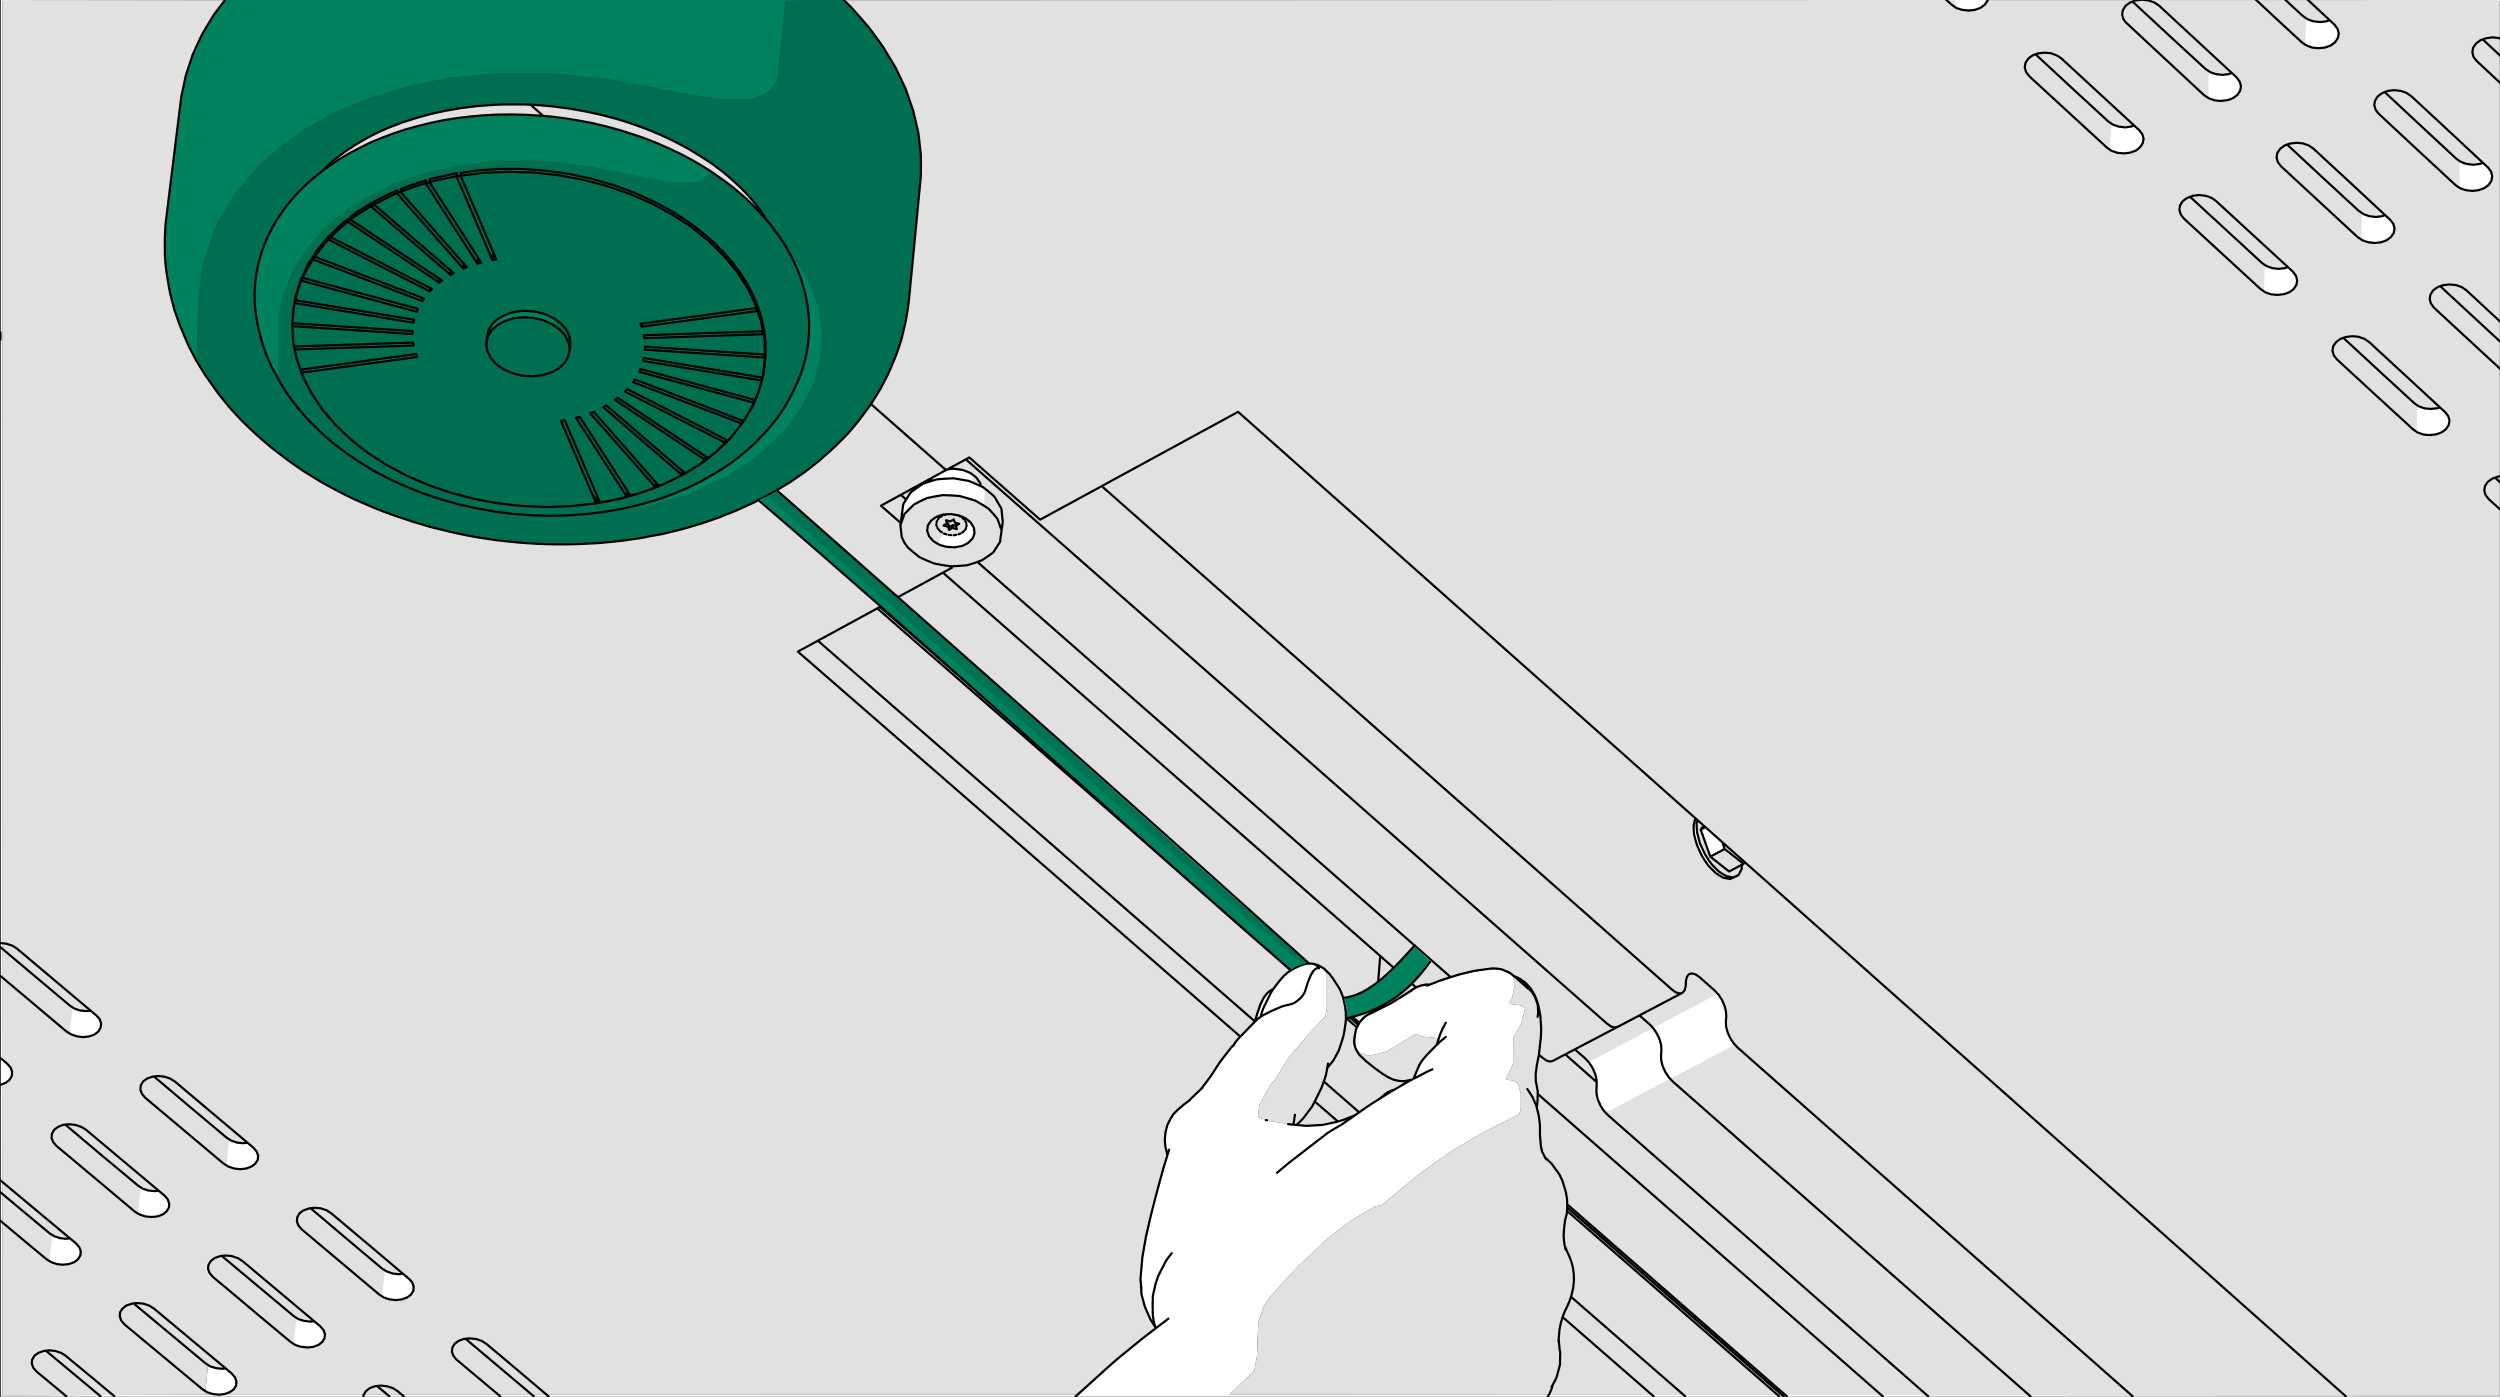 <?xml version="1.0" encoding="UTF-8"?>
<?ezd-metadata name="__in_a_release" value="true"?><?ezd-metadata name="char-count" value="262"?><?ezd-metadata name="normalized-checksum" value="e433885230fb899a23605e3f37b5bc1a"?><?ezd-metadata name="dita-class" value=""?><?ezd-metadata name="title" value=""?><?ezd-metadata name="__document_owner" value="satu.perala@framery.fi"?><?ezd-metadata name="num-open-comments" value="0"?><?ezd-metadata name="__document_links_last_processed_rev" value="-1"?><?ezd-metadata name="__last_modified_revision" value="-1"?><?ezd-metadata name="__has_broken_links" value="false"?><?ezd-metadata name="dita-domains" value=""?><?ezd-metadata name="checksum" value="076477a3aeb9e40c267d7a263bf34834"?><?ezd-metadata name="content-type" value=""?><?ezd-metadata name="word-count" value="0"?><?ezd-metadata name="__checksum-dirty" value="false"?><?ezd-metadata name="__root-resource-uuid" value="768cc2d0-b62e-11ec-a67a-02426bad7360"?><?ezd-metadata name="__last_modified_by" value="satu.perala@framery.fi"?><?ezd-metadata name="status" value="in_progress"?><?ezd-metadata name="uuid" value="768cc2d0-b62e-11ec-a67a-02426bad7360"?><?ezd-metadata name="owner" value="satu.perala@framery.fi"?><?ezd-metadata name="created" value="1649307121533"?><?ezd-metadata name="last-modified" value="1649310123851"?><!-- Generator: Adobe Illustrator 24.0.2, SVG Export Plug-In . SVG Version: 6.00 Build 0)  --><svg xmlns="http://www.w3.org/2000/svg" version="1.1" x="0px" y="0px" width="170mm" height="95mm" viewBox="0 0 481.89 269.291" enable-background="new 0 0 481.89 269.291" xml:space="preserve">
<rect x="0" y="0" width="481.89" height="269.291" fill="#333333" stroke="none"/>
<g id="_x2E_eps">
	<g>
		<polygon fill-rule="evenodd" clip-rule="evenodd" fill="#FFFFFF" points="162.893,0.112 162.61,-0.002     162.61,-0.144 482.088,-0.115 482.088,269.235 0.177,269.235 0.177,-0.115 43.557,-0.144     43.273,0.112 0.461,0.168 0.546,204.506 0.858,204.761 2.218,206.122 2.218,207.625 1.935,208.164     0.546,208.986 0.461,268.952 41.827,268.839 39.587,268.3 40.069,263.31 40.41,263.31     40.977,263.65 43.472,263.877 44.266,264.444 45.4,265.805 45.4,267.308 45.116,267.846     44.464,268.3 42.791,268.867 207.804,268.839 214.24,263.168 217.812,260.134 222.746,256.051     220.818,252.082 220.251,250.438 219.911,245.759 220.478,241.081 222.661,231.186 224.957,223.304     224.589,219.08 225.213,216.67 226.347,214.77 231.564,210.092 236.128,203.656 239.559,199.374     241.941,196.823 243.387,193.023 244.351,191.549 245.853,190.273 247.98,187.721 250.985,186.077     252.998,185.793 255.266,186.842 255.748,188.005 255.748,194.413 255.465,196.057 255.125,196.256     252.715,198.807 250.446,201.472 248.632,203.514 245.768,208.079 244.776,209.269 242.734,213.012     242.479,215.309 244.464,216.074 249.709,216.868 255.125,216.868 259.519,215.762 261.731,214.685     266.778,211.197 272.42,208.05 274.376,204.223 276.928,201.558 277.24,200.112 274.461,199.828     273.355,199.516 272.959,199.261 267.316,202.663 264.453,203.4 263.46,203.4 261.816,202.833     261.249,201.756 261.249,199.63 261.504,198.24 262.525,196.766 263.999,195.518 269.783,192.485     273.554,190.188 276.304,189.649 282.06,187.721 286.454,186.899 289.318,186.899 291.53,187.977     292.04,189.621 291.501,192.201 290.849,193.505 292.89,193.761 293.996,194.271 293.146,197.446     291.756,199.885 291.785,204.591 291.501,205.414 290.395,207.653 290.367,208.079 291.785,208.334     292.607,208.873 293.146,210.829 293.146,213.664 292.862,214.742 285.916,218.257 279.678,221.915     273.27,226.508 266.381,232.263 264.991,232.547 260.2,235.411 255.38,239.153 252.743,241.733     250.446,243.831 247.668,246.808 245.059,249.7 243.642,251.6 242.536,254.889 242.281,261.524     241.742,264.274 236.922,268.839 481.833,268.952 481.833,0.168 383.251,0.14 382.825,0.82     381.096,1.841 377.835,1.841 377.013,1.558 376.758,0.168   "/>
		<polygon fill-rule="evenodd" clip-rule="evenodd" fill="#E1E1E1" points="162.893,0.112 376.758,0.168 377.013,1.558     377.835,1.841 381.096,1.841 382.825,0.82 383.251,0.14 481.833,0.168 481.833,268.952     236.922,268.839 241.742,264.274 242.281,261.524 242.536,254.889 243.642,251.6 245.059,249.7     247.668,246.808 250.446,243.831 252.743,241.733 255.38,239.153 260.2,235.411 264.991,232.547     266.381,232.263 273.27,226.508 279.678,221.915 285.916,218.257 292.862,214.742 293.146,213.664     293.146,210.829 292.607,208.873 291.785,208.334 290.367,208.079 290.395,207.653 291.501,205.414     291.785,204.591 291.756,199.885 293.146,197.446 293.996,194.271 292.89,193.761 290.849,193.505     291.501,192.201 292.04,189.621 291.53,187.977 289.318,186.899 286.454,186.899 282.06,187.721     276.304,189.649 273.554,190.188 269.783,192.485 263.999,195.518 262.525,196.766 261.504,198.24     261.249,199.63 261.249,201.756 261.816,202.833 263.46,203.4 264.453,203.4 267.316,202.663     272.959,199.261 273.355,199.516 274.461,199.828 277.24,200.112 276.928,201.558 274.376,204.223     272.42,208.05 266.778,211.197 261.731,214.685 259.519,215.762 255.125,216.868 249.709,216.868     244.464,216.074 242.479,215.309 242.734,213.012 244.776,209.269 245.768,208.079 248.632,203.514     250.446,201.472 252.715,198.807 255.125,196.256 255.465,196.057 255.748,194.413 255.748,188.005     255.266,186.842 252.998,185.793 250.985,186.077 247.98,187.721 245.853,190.273 244.351,191.549     243.387,193.023 241.941,196.823 239.559,199.374 236.128,203.656 231.564,210.092 226.347,214.77     225.213,216.67 224.589,219.08 224.957,223.304 222.661,231.186 220.478,241.081 219.911,245.759     220.251,250.438 220.818,252.082 222.746,256.051 217.812,260.134 214.24,263.168 207.804,268.839     42.791,268.867 44.464,268.3 45.116,267.846 45.4,267.308 45.4,265.805 44.266,264.444     43.472,263.877 40.977,263.65 40.41,263.31 40.069,263.31 39.587,268.3 41.827,268.839     0.461,268.952 0.546,208.986 1.935,208.164 2.218,207.625 2.218,206.122 0.858,204.761 0.546,204.506     0.461,0.168 43.273,0.112 40.296,4.535 38.397,7.88 36.554,12.36 35.108,17.775 31.904,44.257     31.904,50.211 32.187,52.961 33.52,59.596 36.298,66.74 37.773,69.179 37.915,69.746 42.366,76.324     44.577,79.074 49.256,83.752 55.04,88.43 60.256,91.974 67.94,96.142 76.729,99.715     86.341,102.465 93.514,103.854 100.659,104.676 106.415,104.932 109.647,104.932 118.521,104.478     127.509,103.032 136.412,100.622 143.472,97.787 150.872,93.902 156.089,90.358 159.661,87.324     162.525,84.688 165.814,80.832 168.847,76.437 171.314,72.042 173.809,65.436 174.915,60.474     177.381,36.006 177.381,28.209 176.559,23.276 175.454,19.703 174.093,16.131 172.448,12.785     169.981,8.674 165.842,3.457   "/>
		<polygon fill-rule="evenodd" clip-rule="evenodd" fill="#006E50" points="165.842,3.457 169.981,8.674     172.448,12.785 174.093,16.131 175.454,19.703 176.559,23.276 177.381,28.209 177.381,36.006     174.915,60.474 173.809,65.436 171.314,72.042 168.847,76.437 165.814,80.832 162.525,84.688     159.661,87.324 156.089,90.358 150.872,93.902 143.472,97.787 136.412,100.622 127.509,103.032     118.521,104.478 109.647,104.932 106.415,104.932 100.659,104.676 93.514,103.854 86.341,102.465     76.729,99.715 67.94,96.142 60.256,91.974 55.04,88.43 49.256,83.752 44.577,79.074     42.366,76.324 37.915,69.746 37.773,69.179 37.915,69.037 38.226,57.469 38.964,51.6 40.977,45.079     42.224,42.499 45.4,37.14 48.433,33.568 50.503,31.243 54.359,27.954 59.576,24.381 65.076,21.348     71.966,18.598 79.395,16.414 86.539,15.025 94.251,14.203 106.698,14.203 110.271,14.458     117.416,15.28 133.662,18.314 138.879,19.136 144.577,19.165 147.044,18.314 148.518,17.322     149.511,15.847 149.879,14.827 151.41,0.168 162.61,-0.002 162.893,0.112   "/>
		<polygon fill-rule="evenodd" clip-rule="evenodd" fill="#00825F" points="106.698,14.203 94.251,14.203 86.539,15.025     79.395,16.414 71.966,18.598 65.076,21.348 59.576,24.381 54.359,27.954 50.503,31.243 48.433,33.568     45.4,37.14 42.224,42.499 40.977,45.079 38.964,51.6 38.226,57.469 37.915,69.037 37.773,69.179     36.298,66.74 33.52,59.596 32.187,52.961 31.904,50.211 31.904,44.257 35.108,17.775 36.554,12.36     38.397,7.88 40.296,4.535 43.273,0.112 43.557,-0.144 162.61,-0.144 162.61,-0.002 151.41,0.168     149.879,14.827 149.511,15.847 148.518,17.322 147.044,18.314 144.577,19.165 138.879,19.136     133.662,18.314 117.416,15.28 110.271,14.458   "/>
		<polygon fill-rule="evenodd" clip-rule="evenodd" fill="#00825F" points="105.592,22.453 114.41,23.814     120.733,25.459 126.772,27.67 131.989,30.137 137.036,33.114 136.951,33.256 135.334,34.674     134.115,35.099 129.239,35.099 123.455,33.993 113.843,32.065 107.804,31.243 104.232,30.959     96.151,30.959 88.723,31.782 82.428,33.171 75.822,35.382 70.86,37.849 66.806,40.401 64.084,42.612     61.901,44.569 58.867,48.141 56.372,52.224 54.444,57.157 53.622,61.297 53.594,71.645 53.367,72.298     53.112,72.241 51.155,67.818 50.049,64.245 49.511,61.495 49.227,59.284 49.227,54.719 49.766,51.118     50.503,48.566 51.977,45.079 54.473,40.713 57.903,36.715 60.228,34.645 63.375,31.952     64.283,31.526 68.932,28.776 74.433,26.309 80.5,24.381 86.823,22.992 94.79,22.17     102.02,22.17   "/>
		<polygon fill-rule="evenodd" clip-rule="evenodd" fill="#00825F" points="106.982,33.171 113.021,34.277     119.627,36.205 125.666,38.671 130.968,41.648 131.223,42.3 124.305,38.671 119.344,36.743     116.055,35.666 110.271,34.277 104.232,33.454 99.553,33.171 92.323,33.454 87.9,33.993     82.967,35.099 77.183,37.027 72.505,39.21 68.479,41.762 67.203,42.414 67.827,41.705 73.072,38.388     78.034,36.205 84.073,34.277 90.112,33.171 95.896,32.632 100.914,32.632   "/>
		<polygon fill-rule="evenodd" clip-rule="evenodd" fill="#00825F" points="66.154,43.633 65.615,43.633 66.721,42.499     67.203,42.414   "/>
		<polygon fill-rule="evenodd" clip-rule="evenodd" fill="#00825F" points="64.056,45.391 63.971,45.901 77.268,52.706     83.08,55.768 83.08,56.08 82.513,56.023 63.148,46.156 63.233,45.674 64.85,44.143 65.161,44.143       "/>
		<polygon fill-rule="evenodd" clip-rule="evenodd" fill="#00825F" points="62.468,47.262 61.702,47.914 62.014,47.12     62.468,46.922   "/>
		<polygon fill-rule="evenodd" clip-rule="evenodd" fill="#00825F" points="61.674,48.169 61.05,48.935 61.022,48.396     61.702,47.914   "/>
		<polygon fill-rule="evenodd" clip-rule="evenodd" fill="#00825F" points="95.726,49.956 95.074,50.069 95.13,48.821       "/>
		<polygon fill-rule="evenodd" clip-rule="evenodd" fill="#00825F" points="61.05,49.672 81.663,57.639 81.606,57.923     80.841,57.951 60.115,49.927 60.512,49.389   "/>
		<polygon fill-rule="evenodd" clip-rule="evenodd" fill="#00825F" points="154.019,51.288 155.663,54.067     157.563,58.745 158.414,63.962 158.13,68.725 156.741,73.97 154.841,77.798 151.807,82.221     149.085,84.971 146.194,87.58 143.982,89.224 139.02,92.258 132.187,95.32 124.305,97.617     119.996,98.24 127.055,96.227 133.378,93.761 139.843,90.075 143.557,87.183 146.052,84.971     148.15,82.675 151.439,78.28 153.65,73.857 154.813,70.937 155.918,65.436 155.918,60.673     155.096,55.995 153.055,50.211 153.168,50.182   "/>
		<polygon fill-rule="evenodd" clip-rule="evenodd" fill="#00825F" points="92.692,50.438 92.125,50.863 92.125,50.296     92.465,50.211   "/>
		<polygon fill-rule="evenodd" clip-rule="evenodd" fill="#00825F" points="87.447,52.677 87.106,52.763 87.192,52.422       "/>
		<polygon fill-rule="evenodd" clip-rule="evenodd" fill="#00825F" points="80.585,59.567 80.529,59.822 79.48,59.851     58.839,54.322 58.017,54.435 57.988,53.868 58.3,53.5   "/>
		<polygon fill-rule="evenodd" clip-rule="evenodd" fill="#00825F" points="79.791,61.807 79.791,62.119 78.657,62.034     56.883,58.461 56.826,57.923   "/>
		<polygon fill-rule="evenodd" clip-rule="evenodd" fill="#00825F" points="146.052,59.936 123.908,62.969 123.908,62.629     124.475,62.289 144.549,59.567 145.797,59.567   "/>
		<polygon fill-rule="evenodd" clip-rule="evenodd" fill="#00825F" points="105.876,60.956 107.01,61.75     106.897,62.601 106.443,62.629 104.77,61.75 101.481,61.212 98.618,61.495 97.625,61.864     95.045,63.423 94.308,64.614 94.308,63.48 95.045,62.317 97.342,60.758 99.468,60.106     103.126,60.106   "/>
		<polygon fill-rule="evenodd" clip-rule="evenodd" fill="#00825F" points="79.536,63.99 79.536,64.302 77.013,64.245     56.514,62.941 56.514,62.629 60.512,62.601   "/>
		<polygon fill-rule="evenodd" clip-rule="evenodd" fill="#00825F" points="147.186,64.302 144.833,64.529     128.331,65.068 124.163,65.039 124.419,64.784 144.01,63.962 147.186,63.99   "/>
		<polygon fill-rule="evenodd" clip-rule="evenodd" fill="#00825F" points="79.791,66.429 76.9,66.712 56.797,67.336     56.797,67.024 59.86,66.712 79.536,66.145   "/>
		<polygon fill-rule="evenodd" clip-rule="evenodd" fill="#00825F" points="147.441,68.385 147.469,68.98     126.233,67.534 124.447,67.336 124.447,67.024 126.488,66.996   "/>
		<polygon fill-rule="evenodd" clip-rule="evenodd" fill="#00825F" points="80.33,68.612 79.678,68.924 61.334,71.475     58.158,71.73 58.158,71.419 67.288,70.029 80.075,68.328   "/>
		<polygon fill-rule="evenodd" clip-rule="evenodd" fill="#00825F" points="146.619,72.751 146.902,73.375     124.844,69.774 124.192,69.519 124.192,69.207   "/>
		<polygon fill-rule="evenodd" clip-rule="evenodd" fill="#00825F" points="145.513,77.203 145.513,77.514     144.634,77.458 123.37,71.73 123.341,71.419 124.305,71.39   "/>
		<polygon fill-rule="evenodd" clip-rule="evenodd" fill="#00825F" points="130.628,76.352 143.273,81.314     143.216,81.569 142.734,81.597 122.349,73.857 122.264,73.318 122.604,73.29   "/>
		<polygon fill-rule="evenodd" clip-rule="evenodd" fill="#00825F" points="140.013,84.914 140.013,85.226     139.446,85.17 120.96,75.813 120.619,75.473 120.875,75.218 121.272,75.218   "/>
		<polygon fill-rule="evenodd" clip-rule="evenodd" fill="#00825F" points="132.017,91.152 131.762,91.577     131.62,90.954   "/>
		<polygon fill-rule="evenodd" clip-rule="evenodd" fill="#00825F" points="127.084,93.619 126.488,94.044     126.488,93.477 126.829,93.392   "/>
		<polygon fill-rule="evenodd" clip-rule="evenodd" fill="#00825F" points="121.583,95.603 120.903,95.689     120.988,95.008   "/>
		<polygon fill-rule="evenodd" clip-rule="evenodd" fill="#00825F" points="115.317,95.972 115.516,96.823     115.261,97.106 115.204,95.859   "/>
		<polygon fill-rule="evenodd" clip-rule="evenodd" fill="#00825F" points="119.882,98.41 118.691,98.354     119.996,98.24   "/>
		<polygon fill-rule="evenodd" clip-rule="evenodd" fill="#E1E1E1" points="110.554,21.064 117.954,22.737     125.411,25.204 131.734,28.209 137.489,31.81 141.657,35.07 146.023,39.777 146.619,40.939     145.23,39.749 142.734,37.282 137.234,33.171 137.036,33.114 131.989,30.137 126.772,27.67     120.733,25.459 114.41,23.814 105.592,22.453 102.02,22.17 94.79,22.17 86.823,22.992     80.5,24.381 74.433,26.309 68.932,28.776 64.283,31.526 63.375,31.952 64.254,30.959 69.471,27.387     74.263,25.005 80.5,22.709 85.972,21.348 94.79,20.242 102.842,20.242   "/>
		<polygon fill-rule="evenodd" clip-rule="evenodd" fill="#FFFFFF" points="445.485,4.024 449.114,4.024 450.758,5.64     450.73,7.427 450.503,7.738 449.029,8.986 447.611,9.241 446.335,9.241 444.407,8.702     444.407,5.754 444.606,3.712 444.946,3.684   "/>
		<polygon fill-rule="evenodd" clip-rule="evenodd" fill="#FFFFFF" points="426.8,14.203 430.401,14.175     431.252,14.997 432.017,16.641 431.365,18.314 430.033,19.165 428.643,19.42 427.651,19.42     426.233,19.165 425.723,18.853 425.695,13.607   "/>
		<polygon fill-rule="evenodd" clip-rule="evenodd" fill="#FFFFFF" points="408.087,24.381 411.405,24.353     411.972,24.637 413.078,25.998 413.078,27.755 412.482,28.549 411.065,29.343 407.804,29.343     406.642,28.861 407.01,23.786   "/>
		<polygon fill-rule="evenodd" clip-rule="evenodd" fill="#FFFFFF" points="475.198,31.526 478.799,31.498     479.366,32.037 480.472,33.709 480.16,35.184 479.366,36.034 477.325,36.743 476.021,36.743     474.631,36.488 474.121,36.176 474.093,30.959   "/>
		<polygon fill-rule="evenodd" clip-rule="evenodd" fill="#FFFFFF" points="456.769,41.705 460.086,41.677     461.476,43.321 461.476,45.107 461.079,45.533 459.463,46.667 456.202,46.667 455.125,46.1     455.295,41.138   "/>
		<polygon fill-rule="evenodd" clip-rule="evenodd" fill="#FFFFFF" points="437.801,51.6 441.147,51.6     441.402,51.799 442.763,53.5 442.763,55.002 442.536,55.314 441.033,56.562 439.644,56.817     438.34,56.817 436.44,56.278 436.44,53.868 436.61,51.288   "/>
		<polygon fill-rule="evenodd" clip-rule="evenodd" fill="#FFFFFF" points="466.664,78.563 468.337,78.847     470.549,78.79 470.86,79.045 472.193,80.747 472.193,81.654 471.286,82.958 469.641,83.78     467.203,83.78 465.87,83.213 465.87,79.471 466.125,78.252   "/>
		<polygon fill-rule="evenodd" clip-rule="evenodd" fill="#FFFFFF" points="187.305,91.436 187.56,93.108     189.772,94.186 189.743,96.511 189.488,97.305 186.738,96.142 184.243,95.603 181.152,95.603     178.657,96.142 176.276,97.333 174.773,98.581 173.781,100.65 173.979,98.07 174.49,96.653     176.021,94.611 179.338,92.683 181.209,91.266 182.485,90.642 185.632,90.642   "/>
		<polygon fill-rule="evenodd" clip-rule="evenodd" fill="#FFFFFF" points="187.844,101.898 187.844,103.117     187.56,103.656 186.086,104.96 184.441,105.499 183.165,105.499 180.926,104.932 180.954,104.251     181.719,103.004 185.008,103.032 186.199,102.011 186.369,101.076 186.71,101.047   "/>
		<polygon fill-rule="evenodd" clip-rule="evenodd" fill="#FFFFFF" points="184.3,101.983 183.024,102.011     183.024,101.699 183.619,101.331 184.016,101.331   "/>
		<polygon fill-rule="evenodd" clip-rule="evenodd" fill="#FFFFFF" points="182.598,101.444 182.23,101.359     182.627,101.132   "/>
		<polygon fill-rule="evenodd" clip-rule="evenodd" fill="#FFFFFF" points="327.254,158.206 327.254,160.786     328.076,163.537 330.004,166.797 329.919,167.109 329.465,167.109 327.793,164.33 327.254,163.253     326.687,161.325 326.687,158.32 327.027,158.008   "/>
		<polygon fill-rule="evenodd" clip-rule="evenodd" fill="#FFFFFF" points="331.677,162.119 332.499,163.65     330.458,164.897 329.664,165.011 327.963,159.936 328.275,159.369 328.615,159.34   "/>
		<polygon fill-rule="evenodd" clip-rule="evenodd" fill="#FFFFFF" points="292.834,188.799 293.146,188.827     293.202,189.139 292.89,189.111   "/>
		<polygon fill-rule="evenodd" clip-rule="evenodd" fill="#FFFFFF" points="331.932,192.683 332.754,194.866     333.01,198.751 334.172,200.934 334.144,201.529 310.129,214.146 309.108,214.118 308.258,212.473     307.974,211.651 307.747,207.795 306.953,205.839 306.245,204.733 312.681,201.302 331.138,191.549   "/>
		<polygon fill-rule="evenodd" clip-rule="evenodd" fill="#FFFFFF" points="14.835,194.611 17.614,195.121     19.003,196.199 19.514,197.305 19.258,198.552 18.861,198.977 17.245,199.828 14.835,199.828     13.475,199.261 13.475,198.269 14.013,194.299   "/>
		<polygon fill-rule="evenodd" clip-rule="evenodd" fill="#FFFFFF" points="45.371,220.185 47.866,220.44     49.256,221.773 49.766,222.907 49.227,224.41 48.065,225.147 46.647,225.402 44.521,225.147     43.698,224.835 43.727,223.843 44.18,219.873   "/>
		<polygon fill-rule="evenodd" clip-rule="evenodd" fill="#FFFFFF" points="28.586,229.542 30.826,229.768     32.471,231.413 32.471,232.916 31.932,233.766 30.458,234.475 27.764,234.475 26.573,234.021     27.112,228.975   "/>
		<polygon fill-rule="evenodd" clip-rule="evenodd" fill="#FFFFFF" points="10.979,238.615 13.475,238.87     14.297,239.437 15.402,240.769 15.346,242.47 13.957,243.576 12.284,243.831 10.441,243.576     9.619,243.264 9.619,241.989 10.101,238.303 10.441,238.274   "/>
		<polygon fill-rule="evenodd" clip-rule="evenodd" fill="#FFFFFF" points="75.34,245.504 77.835,245.731     78.147,245.986 79.791,247.943 79.791,248.595 79.168,249.672 77.75,250.438 74.773,250.438     73.611,249.956 74.234,244.909   "/>
		<polygon fill-rule="evenodd" clip-rule="evenodd" fill="#FFFFFF" points="58.017,254.577 60.512,254.804     61.362,255.343 62.44,256.732 62.44,258.235 62.156,258.773 60.795,259.596 58.867,259.794     56.627,259.227 56.656,258.206 57.109,254.237 57.45,254.209   "/>
		
			<path fill="none" stroke="#000000" stroke-width="0.425" stroke-linecap="round" stroke-linejoin="round" stroke-miterlimit="10" d="    M169.103,117.265l10.207,8.931 M179.338,126.196l69.549,60.788 M181.748,110.375l84.293,73.887    l-0.822,10.519 M215.488,157.809v-0.028 M261.561,198.042l-2.126-1.843 M182.627,90.472    c0.624-0.085,0.624-0.085,1.248-0.113c0.822,0.085,0.851,0.085,1.673,0.227    c0.737,0.255,0.765,0.284,1.503,0.595c0.595,0.425,0.595,0.425,1.162,0.879 M179.593,92.144    l-0.425,0.709 M188.212,92.059l0.737,1.077l0.113,0.567 M249.397,186.701l-79.785-69.719     M249.823,186.474l-79.785-69.719 M259.406,195.462l2.41,2.07 M262.014,197.135l-2.637-2.297     M343.784,269.15l-41.707-36.405 M302.105,232.15l42.331,37 M303.551,202.266    c1.021,0.879,1.021,0.879,2.013,1.758c0.369,0.397,0.369,0.397,0.737,0.794    c0.34,0.482,0.34,0.51,0.652,0.992c0.255,0.539,0.255,0.539,0.482,1.077    c0.17,0.539,0.17,0.539,0.284,1.077c0.057,0.51,0.057,0.51,0.057,0.992    c-0.028,0.539-0.028,0.539-0.057,1.106c0,0.482,0,0.482,0.057,0.964    c0.113,0.539,0.113,0.539,0.284,1.077c0.227,0.539,0.227,0.539,0.482,1.077    c0.312,0.51,0.312,0.51,0.652,0.992c0.369,0.397,0.369,0.397,0.766,0.794 M315.998,195.717    c1.021,0.879,1.021,0.879,2.013,1.758c0.369,0.397,0.369,0.397,0.737,0.822    c0.34,0.482,0.34,0.482,0.652,0.992c0.255,0.539,0.255,0.539,0.51,1.077    c0.142,0.539,0.142,0.539,0.284,1.077c0.028,0.482,0.028,0.482,0.057,0.964    c-0.028,0.567-0.057,0.567-0.085,1.106c0.028,0.482,0.028,0.482,0.057,0.964    c0.142,0.539,0.142,0.539,0.284,1.077c0.255,0.567,0.255,0.567,0.51,1.106    c0.312,0.482,0.312,0.482,0.652,0.992c0.369,0.397,0.369,0.397,0.737,0.794 M173.639,95.377    l1.021,0.907 M296.633,203.287l0.68,0.595l0.765,0.539l0.709,0.198l0.567-0.142l12.475-6.549    l-0.595,0.113l-0.68-0.17l-0.766-0.539L186.171,88.544 M188.382,108.305l91.239,80.04 M309.959,214.968    l61.724,54.182 M311.83,197.928l0.057-0.057 M322.406,208.447l68.982,60.703 M296.406,210.857    l66.515,58.293 M302.048,233.398l40.913,35.753 M176.134,97.276c1.248-0.68,1.248-0.68,2.552-1.276    c1.503-0.312,1.531-0.312,3.062-0.567c1.588,0.057,1.616,0.057,3.204,0.17    c1.531,0.425,1.559,0.425,3.062,0.907c1.276,0.709,1.276,0.737,2.523,1.531    c0.907,0.936,0.907,0.964,1.73,1.985 M191.444,106.491c-1.077,0.794-1.077,0.794-2.212,1.531    c-1.389,0.51-1.389,0.51-2.835,0.936c-1.559,0.142-1.588,0.142-3.176,0.198    c-1.588-0.227-1.588-0.227-3.147-0.539c-1.446-0.567-1.446-0.567-2.835-1.219    c-1.106-0.851-1.077-0.879-2.155-1.786c-0.142-0.17-0.142-0.17-0.284-0.34 M173.554,101.217    c0.255-1.956,0.255-1.956,0.539-3.884c0.057-0.17,0.057-0.17,0.113-0.34    c0.624-0.992,0.624-0.992,1.276-1.985c0.113-0.113,0.113-0.113,0.227-0.227    c1.049-0.737,1.049-0.766,2.126-1.503c1.361-0.482,1.361-0.482,2.75-0.879    c1.559-0.142,1.559-0.113,3.119-0.198c0.057,0,0.085,0,0.142,0c1.418,0.255,1.418,0.255,2.807,0.482    c0.057,0.028,0.057,0.028,0.113,0.028c1.361,0.595,1.389,0.567,2.722,1.191    c1.077,0.822,1.049,0.851,2.098,1.73c0.085,0.113,0.085,0.113,0.17,0.227    c0.624,1.077,0.624,1.077,1.248,2.126 M179.48,100.338c0.482-0.369,0.51-0.369,1.021-0.709    c0.652-0.255,0.652-0.255,1.333-0.454c0.737-0.057,0.737-0.057,1.474-0.085    c0.766,0.113,0.766,0.113,1.503,0.255c0.652,0.255,0.652,0.255,1.304,0.567    c0.454,0.34,0.454,0.34,0.879,0.709c0.057,0.057,0.057,0.057,0.142,0.113 M186.625,104.648    c-0.567,0.312-0.567,0.312-1.191,0.595c-0.709,0.142-0.709,0.142-1.418,0.255    c-0.737-0.028-0.766-0.028-1.503-0.085c-0.709-0.17-0.709-0.17-1.418-0.397    c-0.595-0.34-0.624-0.34-1.191-0.709c-0.284-0.312-0.312-0.34-0.567-0.652 M174.801,105.272    l-0.482-0.68l-0.51-1.106l-0.255-2.268l0.794-2.155l1.786-1.786 M192.267,100.026l0.794,2.212    l-0.312,2.24l-1.304,2.013 M193.004,97.985l0.057,0.34l0.227,2.268l-0.539,3.884 M179.338,103.656    l-0.255-0.284l-0.369-1.049l0.142-1.049l0.624-0.936 M187.135,100.735l0.595,1.021l0.113,1.049    l-0.369,0.992l-0.851,0.851 M249.397,186.701l-79.785-69.719 M261.816,197.531l-2.41-2.07     M305.848,236.034h0.028l-3.799-3.289 M305.876,236.034l12.05,10.547l-0.028-0.028 M317.926,246.582    l25.858,22.569 M15.062,242.697c-0.369,0.312-0.369,0.312-0.766,0.595    c-0.482,0.198-0.482,0.198-0.992,0.369c-0.567,0.057-0.567,0.057-1.162,0.113    c-0.567-0.028-0.567-0.028-1.162-0.113c-0.567-0.17-0.567-0.17-1.106-0.369    c-0.454-0.284-0.482-0.284-0.907-0.567c-4.451-3.686-4.451-3.686-8.874-7.4 M13.503,238.7    c-0.369,0.057-0.369,0.057-0.737,0.085c-0.595-0.057-0.595-0.057-1.162-0.113    c-0.567-0.17-0.567-0.17-1.106-0.369c-0.482-0.284-0.482-0.284-0.936-0.567    c-4.735-3.969-4.735-3.969-9.47-7.91 M0.092,188.118c6.351,5.359,6.351,5.359,12.73,10.717    c0.454,0.284,0.454,0.284,0.936,0.567c0.539,0.198,0.539,0.198,1.106,0.369    c0.595,0.085,0.595,0.085,1.191,0.142c0.567-0.057,0.567-0.057,1.162-0.142    c0.482-0.17,0.51-0.17,0.992-0.369c0.397-0.284,0.397-0.284,0.765-0.595 M19.202,196.426    c-0.312-0.369-0.34-0.369-0.652-0.709c-7.627-6.436-7.627-6.436-15.254-12.844    c-0.454-0.312-0.454-0.312-0.936-0.595c-0.539-0.198-0.539-0.198-1.106-0.369    c-0.567-0.085-0.595-0.085-1.162-0.142 M17.472,194.81c-0.397,0.057-0.397,0.057-0.794,0.085    c-0.595-0.057-0.624-0.057-1.219-0.113c-0.539-0.17-0.539-0.17-1.106-0.369    c-0.454-0.284-0.454-0.284-0.907-0.595c-6.691-5.614-6.691-5.614-13.354-11.228 M6.613,261.353    c0.369-0.284,0.369-0.284,0.766-0.567c0.482-0.198,0.482-0.198,0.992-0.369    c0.227-0.028,0.227-0.028,0.482-0.057 M8.853,260.361c0.312-0.028,0.34-0.028,0.652-0.085    c0.595,0.057,0.595,0.057,1.191,0.142c0.539,0.17,0.539,0.17,1.106,0.369    c0.454,0.255,0.454,0.255,0.879,0.567c4.707,3.884,4.707,3.884,9.385,7.797 M10.441,217.775    c0.369-0.284,0.369-0.284,0.766-0.567c0.482-0.198,0.482-0.198,0.992-0.397    c0.567-0.057,0.567-0.057,1.162-0.113c0.595,0.057,0.595,0.057,1.191,0.142    c0.567,0.17,0.567,0.17,1.106,0.369c0.454,0.255,0.482,0.255,0.936,0.567    c7.57,6.351,7.57,6.351,15.14,12.702c0.312,0.34,0.312,0.34,0.595,0.709 M32.102,233.511    c-0.369,0.312-0.369,0.312-0.766,0.595c-0.482,0.198-0.482,0.198-0.992,0.369    c-0.567,0.057-0.567,0.057-1.134,0.113c-0.595-0.057-0.595-0.057-1.191-0.113    c-0.567-0.17-0.567-0.17-1.106-0.369c-0.482-0.284-0.482-0.284-0.936-0.567    c-6.153-5.16-6.153-5.189-12.333-10.349c-1.389-1.162-1.389-1.162-2.779-2.325    c-0.312-0.34-0.312-0.369-0.624-0.737 M30.571,229.513c-0.397,0.057-0.397,0.057-0.765,0.085    c-0.595-0.057-0.595-0.057-1.191-0.113c-0.539-0.17-0.567-0.198-1.106-0.369    c-0.454-0.284-0.454-0.284-0.907-0.595c-7.031-5.841-7.031-5.841-14.006-11.738 M45.088,267.761    c-0.369,0.312-0.369,0.312-0.765,0.567c-0.482,0.198-0.482,0.198-0.992,0.369    c-0.567,0.085-0.567,0.085-1.134,0.142c-0.595-0.057-0.595-0.057-1.191-0.142    c-0.567-0.17-0.567-0.17-1.106-0.34c-0.454-0.283-0.454-0.283-0.907-0.595    c-7.513-6.238-7.513-6.238-14.999-12.475c-0.312-0.369-0.312-0.369-0.624-0.737 M24.334,251.657    c0.539-0.198,0.567-0.198,1.106-0.369c0.51-0.085,0.51-0.085,1.049-0.113    c0.595,0.057,0.595,0.057,1.162,0.113c0.567,0.17,0.567,0.17,1.106,0.369    c0.482,0.284,0.482,0.284,0.907,0.567c6.918,5.756,6.918,5.756,13.836,11.54 M43.5,263.763    c-0.369,0.057-0.369,0.057-0.737,0.085c-0.595-0.057-0.595-0.057-1.162-0.142    c-0.567-0.17-0.567-0.17-1.106-0.34c-0.454-0.284-0.454-0.284-0.907-0.595    c-6.918-5.756-6.918-5.756-13.808-11.511 M27.566,208.476c0.369-0.284,0.369-0.284,0.766-0.567    c0.482-0.198,0.482-0.198,0.992-0.369c0.595-0.085,0.595-0.085,1.162-0.142    c0.624,0.057,0.624,0.057,1.248,0.142c0.539,0.17,0.539,0.17,1.077,0.369    c0.454,0.284,0.454,0.284,0.907,0.567c7.542,6.351,7.542,6.351,15.112,12.73    c0.312,0.369,0.312,0.369,0.624,0.737 M49.227,224.268c-0.369,0.312-0.369,0.312-0.766,0.595    c-0.482,0.198-0.482,0.198-0.992,0.369c-0.567,0.085-0.567,0.085-1.162,0.142    c-0.595-0.057-0.595-0.057-1.191-0.142c-0.539-0.17-0.539-0.17-1.106-0.369    c-0.454-0.284-0.454-0.284-0.907-0.567c-7.57-6.351-7.57-6.351-15.112-12.702    c-0.312-0.369-0.312-0.369-0.624-0.737 M47.696,220.27c-0.397,0.057-0.397,0.057-0.794,0.085    c-0.595-0.057-0.595-0.028-1.191-0.113c-0.539-0.17-0.567-0.17-1.106-0.369    c-0.454-0.284-0.454-0.284-0.907-0.567c-7.031-5.897-7.031-5.897-14.035-11.823 M40.636,243.066    c0.369-0.284,0.369-0.284,0.737-0.567c0.51-0.198,0.51-0.198,1.021-0.369    c0.567-0.085,0.567-0.085,1.134-0.113c0.595,0.028,0.595,0.028,1.191,0.113    c0.539,0.17,0.567,0.17,1.106,0.369c0.454,0.284,0.454,0.284,0.907,0.567    c7.485,6.266,7.485,6.266,14.97,12.56c0.34,0.369,0.34,0.369,0.652,0.737 M62.128,258.66    c-0.369,0.312-0.397,0.312-0.766,0.595c-0.51,0.198-0.51,0.198-1.021,0.369    c-0.567,0.057-0.567,0.057-1.134,0.113c-0.595-0.057-0.595-0.057-1.191-0.142    c-0.539-0.142-0.539-0.142-1.077-0.34c-0.482-0.284-0.482-0.284-0.936-0.595    c-6.323-5.274-6.323-5.274-12.617-10.576c-1.191-0.992-1.191-0.964-2.353-1.956    c-0.312-0.34-0.312-0.369-0.624-0.737 M60.54,254.662c-0.369,0.057-0.369,0.057-0.766,0.085    c-0.595-0.057-0.595-0.057-1.162-0.142c-0.567-0.17-0.567-0.17-1.106-0.34    c-0.454-0.284-0.454-0.284-0.907-0.595c-6.918-5.784-6.918-5.784-13.836-11.568 M57.733,233.88    c0.369-0.284,0.369-0.312,0.766-0.567c0.51-0.198,0.51-0.198,1.021-0.369    c0.567-0.085,0.567-0.085,1.134-0.142c0.595,0.057,0.595,0.057,1.191,0.113    c0.567,0.17,0.567,0.17,1.106,0.369c0.454,0.284,0.454,0.284,0.907,0.595    c7.513,6.294,7.513,6.323,14.999,12.645c0.312,0.34,0.312,0.34,0.624,0.68 M79.224,249.53    c-0.369,0.312-0.369,0.312-0.766,0.567c-0.482,0.198-0.482,0.198-0.992,0.369    c-0.567,0.085-0.567,0.085-1.162,0.142c-0.595-0.057-0.595-0.057-1.191-0.142    c-0.539-0.17-0.539-0.17-1.077-0.34c-0.482-0.284-0.482-0.284-0.936-0.595    c-7.485-6.294-7.485-6.294-14.97-12.589c-0.312-0.34-0.312-0.369-0.624-0.737 M77.665,245.504    c-0.397,0.057-0.397,0.057-0.794,0.113c-0.595-0.057-0.595-0.057-1.191-0.142    c-0.539-0.17-0.539-0.17-1.077-0.369c-0.482-0.284-0.482-0.284-0.936-0.567    c-6.918-5.812-6.918-5.812-13.808-11.653 M70.549,268.13c0.34-0.284,0.369-0.284,0.737-0.567    c0.51-0.198,0.51-0.198,1.021-0.369c0.567-0.057,0.567-0.057,1.134-0.113    c0.595,0.057,0.595,0.057,1.191,0.142c0.539,0.17,0.539,0.17,1.077,0.34    c0.482,0.284,0.482,0.284,0.907,0.567c0.624,0.51,0.624,0.51,1.219,1.021 M87.645,259.028    c0.369-0.284,0.369-0.284,0.737-0.567c0.51-0.198,0.51-0.198,1.021-0.369    c0.539-0.057,0.539-0.057,1.049-0.113c0.652,0.057,0.652,0.057,1.276,0.113    c0.567,0.17,0.567,0.17,1.106,0.369c0.454,0.284,0.454,0.284,0.907,0.567    c6.011,5.047,6.011,5.047,11.993,10.122 M0.092,227.529l14.545,12.135l0.624,0.709l0.312,0.822    l-0.085,0.794l-0.425,0.709 M0.092,209.099l0.992-0.369l0.766-0.595l0.425-0.737l0.057-0.822    l-0.284-0.794l-0.652-0.737l-1.304-1.106 M0.092,204.166l0.227-0.028 M18.975,198.807l0.425-0.737    l0.085-0.822l-0.284-0.822 M0.092,65.465v-1.389 M12.794,269.15l-5.727-4.763l-0.652-0.737    l-0.284-0.794l0.057-0.765l0.425-0.737 M8.853,260.361l10.547,8.789 M10.242,220.129l-0.312-0.794    l0.085-0.822l0.425-0.737 M32.329,231.186l0.284,0.794l-0.057,0.822l-0.454,0.709 M43.5,263.763    l1.162,0.992l0.624,0.709l0.284,0.794l-0.057,0.794l-0.425,0.709 M23.37,254.549l-0.284-0.794    l0.057-0.794l0.454-0.709l0.737-0.595 M27.055,210.035l0.085-0.822l0.425-0.737 M49.454,221.943    l0.312,0.794l-0.085,0.822l-0.454,0.709 M27.367,210.857l-0.312-0.822 M40.41,245.391l-0.312-0.794    l0.085-0.794l0.454-0.737 M62.355,256.363l0.284,0.794l-0.085,0.794l-0.425,0.709 M57.336,235.723    l-0.113-0.312l0.085-0.794l0.425-0.737 M79.48,247.205l0.255,0.794l-0.057,0.822l-0.454,0.709     M57.506,236.205l-0.17-0.482 M70.066,269.15l0.028-0.284l0.454-0.737 M75.057,269.15    l-2.382-1.985 M96.435,269.15l-8.421-7.06l-0.624-0.737l-0.284-0.794l0.085-0.794l0.454-0.737     M102.899,269.15l-13.156-11.086 M104.714,22.34l-2.41-2.126 M239.077,199.8l-85.285-74.199    l29.685-16.161l-0.369-0.312 M241.884,196.879l-84.236-73.377 M173.611,100.792l-3.799-3.317    l12.532-6.861l-14.46-12.73 M174.66,96.284l-1.021-0.907 M183.477,109.44l0.028-0.312     M257.903,216.188l-4.48-3.884 M261.986,214.401l-6.833-5.954 M318.748,269.15l-17.55-15.282     M302.814,249.956l22.03,19.195 M272.959,190.33l-91.211-79.955 M362.922,269.15l-66.515-58.293     M307.747,208.561l-6.039-5.33 M180.982,102.125l-0.284-0.34 M180.472,101.132l0.113,0.312     M180.529,100.792l0.057-0.34 M180.784,100.14l0.198-0.284 M181.209,102.38l0.369,0.227     M182.428,103.004l-0.454-0.142 M181.89,101.302l0.652-0.397l-0.198-0.624l0.851,0.227l0.652-0.397    l0.198,0.624l0.851,0.227l-0.652,0.397l0.198,0.624l-0.851-0.227l-0.652,0.397l-0.198-0.624    L181.89,101.302 M181.634,99.403l-0.312,0.227 M182.428,99.148l-0.369,0.113 M182.939,102.153    l0.057-0.539l0.652-0.397l-0.057,0.539 M182.882,103.117l0.482,0.028 M183.846,103.174l0.454-0.085     M182.995,101.614l-0.198-0.624l-0.057,0.539 M183.647,101.217l0.624,0.17 M182.797,100.99    l-0.284-0.085 M182.542,100.905l0.057-0.539v-0.028 M185.15,102.833l-0.397,0.17 M184.328,100.792    l-0.028,0.028l-0.057,0.539 M184.81,99.431l0.425,0.17 M185.802,102.38l-0.284,0.255     M186.057,102.125l0.142-0.34 M186.284,101.132l0.028,0.34 M186.057,100.452l0.198,0.34     M185.547,99.885l0.34,0.255 M315.998,195.717c1.021,0.879,1.021,0.879,2.013,1.758    c0.369,0.397,0.369,0.397,0.737,0.822c0.34,0.482,0.34,0.482,0.652,0.992    c0.255,0.539,0.255,0.539,0.51,1.077c0.142,0.539,0.142,0.539,0.284,1.077    c0.028,0.482,0.028,0.482,0.057,0.964c-0.028,0.567-0.057,0.567-0.085,1.106    c0.028,0.482,0.028,0.482,0.057,0.964c0.142,0.539,0.142,0.539,0.284,1.077    c0.255,0.567,0.255,0.567,0.51,1.106c0.312,0.482,0.312,0.482,0.652,0.992    c0.369,0.397,0.369,0.397,0.737,0.794 M324.731,190.869c0.113-0.369,0.113-0.369,0.198-0.766    c0.028-0.539,0.028-0.539,0.057-1.106c0.085-0.369,0.085-0.369,0.198-0.737 M326.857,187.835    c0.369,0.255,0.369,0.255,0.766,0.539c1.446,1.276,1.446,1.276,2.892,2.552    c0.369,0.397,0.369,0.397,0.737,0.794c0.34,0.51,0.34,0.51,0.652,0.992    c0.255,0.539,0.255,0.539,0.482,1.106c0.17,0.539,0.17,0.539,0.284,1.077    c0.057,0.482,0.057,0.482,0.085,0.964c-0.028,0.539-0.057,0.539-0.085,1.106    c0.028,0.482,0.028,0.482,0.057,0.964c0.142,0.539,0.142,0.539,0.284,1.077    c0.255,0.567,0.255,0.567,0.51,1.106c0.312,0.482,0.312,0.482,0.652,0.992    c0.369,0.397,0.369,0.397,0.737,0.794 M311.887,197.872l-0.057,0.057l-0.595,0.113l-0.68-0.17    l-0.766-0.539L186.171,88.544 M311.83,197.928l12.504-6.578l-0.567,0.142l-0.709-0.198l-0.766-0.539    L212.369,93.704 M322.406,208.447l68.982,60.703 M324.334,191.351l0.397-0.482 M325.184,188.26    l0.369-0.482l0.595-0.142l0.709,0.198 M334.909,201.898l76.184,67.253 M374.972-0.2    c0.595,0.539,0.595,0.539,1.191,1.077c0.454,0.34,0.454,0.34,0.907,0.652    c0.567,0.198,0.567,0.198,1.134,0.369c0.624,0.085,0.624,0.085,1.248,0.142    c0.624-0.057,0.624-0.057,1.248-0.142c0.539-0.198,0.539-0.198,1.077-0.397    c0.425-0.312,0.425-0.312,0.851-0.652 M390.934,11.339c0.397-0.34,0.397-0.34,0.851-0.652    c0.51-0.227,0.539-0.227,1.077-0.397c0.595-0.085,0.595-0.085,1.219-0.142    c0.624,0.057,0.624,0.057,1.247,0.113c0.567,0.198,0.567,0.198,1.134,0.425    c0.482,0.284,0.482,0.284,0.936,0.624c7.457,6.861,7.457,6.861,14.914,13.751    c0.312,0.369,0.312,0.369,0.624,0.794 M412.511,28.379c-0.397,0.34-0.397,0.34-0.822,0.652    c-0.539,0.198-0.567,0.198-1.106,0.397c-0.595,0.085-0.595,0.085-1.219,0.142    c-0.624-0.057-0.624-0.057-1.219-0.113c-0.595-0.198-0.595-0.198-1.163-0.397    c-0.454-0.312-0.482-0.34-0.936-0.68c-7.173-6.578-7.173-6.578-14.346-13.184 M392.352,10.46    c7.003,6.493,7.003,6.493,14.006,12.929c0.454,0.312,0.454,0.312,0.907,0.624    c0.567,0.198,0.567,0.198,1.134,0.397c0.624,0.085,0.624,0.085,1.248,0.142    c0.595-0.085,0.595-0.085,1.219-0.17c0.255-0.085,0.255-0.085,0.51-0.198 M409.704,1.132    c0.425-0.312,0.425-0.312,0.851-0.624c0.539-0.227,0.539-0.227,1.077-0.425    c0.624-0.085,0.624-0.085,1.248-0.142c0.624,0.057,0.624,0.057,1.248,0.142    c0.567,0.198,0.567,0.198,1.134,0.397c0.482,0.312,0.482,0.312,0.936,0.624    c7.457,6.89,7.457,6.89,14.914,13.808c0.312,0.397,0.312,0.397,0.595,0.794 M431.28,18.286    c-0.397,0.312-0.397,0.312-0.851,0.624c-0.539,0.227-0.539,0.227-1.077,0.397    c-0.624,0.085-0.624,0.085-1.219,0.142c-0.624-0.028-0.624-0.028-1.248-0.113    c-0.567-0.198-0.567-0.198-1.134-0.397c-0.482-0.312-0.482-0.312-0.936-0.624    c-7.542-7.003-7.542-7.003-15.055-14.006 M430.174,14.061c-0.284,0.113-0.284,0.113-0.567,0.227    c-0.624,0.057-0.624,0.085-1.219,0.142c-0.624-0.057-0.624-0.057-1.248-0.142    c-0.567-0.17-0.567-0.17-1.134-0.397c-0.454-0.312-0.482-0.312-0.907-0.624    c-7.031-6.464-7.031-6.464-14.035-12.957 M420.733,38.785c0.425-0.34,0.425-0.34,0.851-0.624    c0.539-0.227,0.539-0.227,1.077-0.425c0.624-0.085,0.624-0.085,1.219-0.142    c0.624,0.057,0.624,0.057,1.248,0.142c0.567,0.17,0.567,0.17,1.134,0.397    c0.454,0.284,0.454,0.284,0.907,0.624c7.4,6.805,7.4,6.805,14.8,13.609    c0.312,0.397,0.312,0.397,0.595,0.794 M442.139,55.683c-0.397,0.312-0.397,0.34-0.822,0.624    c-0.539,0.227-0.567,0.227-1.106,0.397c-0.595,0.085-0.595,0.085-1.219,0.142    c-0.624-0.057-0.624-0.057-1.219-0.113c-0.567-0.198-0.567-0.198-1.134-0.397    c-0.454-0.312-0.454-0.312-0.907-0.624c-5.444-4.99-5.444-5.018-10.887-10.008    c-1.956-1.815-1.956-1.786-3.913-3.601c-0.312-0.397-0.312-0.397-0.595-0.794 M440.977,51.487    c-0.255,0.085-0.255,0.085-0.51,0.198c-0.624,0.057-0.624,0.085-1.219,0.142    c-0.624-0.057-0.624-0.057-1.248-0.142c-0.567-0.198-0.567-0.198-1.106-0.397    c-0.482-0.284-0.482-0.312-0.907-0.624c-6.918-6.351-6.918-6.351-13.836-12.73 M434.682-0.2    c4.48,4.168,4.48,4.196,8.988,8.336c0.454,0.34,0.454,0.34,0.907,0.624    c0.567,0.227,0.567,0.227,1.162,0.425c0.595,0.057,0.595,0.057,1.219,0.113    c0.624-0.057,0.624-0.057,1.248-0.142c0.539-0.198,0.539-0.198,1.077-0.397    c0.425-0.312,0.454-0.312,0.851-0.652 M439.19,31.413c0.227,0.312,0.227,0.312,0.482,0.624    c7.372,6.833,7.372,6.833,14.772,13.666c0.454,0.312,0.454,0.312,0.936,0.624    c0.539,0.198,0.539,0.198,1.106,0.369c0.624,0.085,0.624,0.085,1.248,0.142    c0.624-0.057,0.624-0.057,1.219-0.142c0.539-0.17,0.567-0.17,1.106-0.397    c0.425-0.312,0.425-0.312,0.822-0.624 M461.334,43.151c-0.312-0.425-0.312-0.425-0.624-0.794    c-7.372-6.861-7.372-6.861-14.772-13.694c-0.454-0.312-0.454-0.312-0.907-0.624    c-0.567-0.198-0.567-0.198-1.134-0.397c-0.624-0.085-0.624-0.085-1.248-0.113    c-0.624,0.057-0.624,0.057-1.219,0.142c-0.539,0.17-0.567,0.17-1.077,0.397    c-0.454,0.312-0.454,0.312-0.851,0.624 M440.863,27.869c6.89,6.408,6.89,6.408,13.808,12.787    c0.454,0.312,0.454,0.312,0.936,0.624c0.539,0.198,0.567,0.198,1.106,0.397    c0.624,0.085,0.624,0.085,1.248,0.142c0.624-0.057,0.624-0.085,1.219-0.142    c0.284-0.113,0.284-0.113,0.567-0.227 M440.353-0.2c1.758,1.673,1.786,1.673,3.544,3.289    c0.454,0.34,0.454,0.34,0.936,0.624c0.539,0.227,0.539,0.227,1.106,0.397    c0.624,0.085,0.624,0.085,1.276,0.142c0.595-0.057,0.595-0.057,1.219-0.142    c0.312-0.113,0.312-0.113,0.624-0.227 M449.738,66.74c0.255-0.369,0.255-0.369,0.51-0.737    c0.085-0.085,0.085-0.085,0.198-0.17c0.34-0.255,0.34-0.255,0.652-0.482    c0.539-0.227,0.539-0.227,1.077-0.397c0.624-0.085,0.624-0.085,1.219-0.142    c0.624,0.028,0.624,0.028,1.248,0.113c0.567,0.198,0.567,0.198,1.134,0.397    c0.454,0.312,0.454,0.312,0.907,0.624c7.315,6.748,7.343,6.748,14.63,13.496    c0.312,0.369,0.312,0.369,0.595,0.766 M471.484,82.703c-0.397,0.34-0.425,0.34-0.851,0.624    c-0.51,0.227-0.539,0.227-1.077,0.397c-0.595,0.085-0.595,0.085-1.219,0.142    c-0.595-0.057-0.595-0.028-1.219-0.113c-0.567-0.198-0.567-0.198-1.106-0.397    c-0.454-0.284-0.482-0.312-0.907-0.624c-7.343-6.72-7.343-6.72-14.658-13.468 M451.694,65.124    c6.805,6.294,6.805,6.294,13.638,12.56c0.425,0.34,0.425,0.34,0.879,0.624    c0.567,0.198,0.567,0.227,1.134,0.397c0.595,0.085,0.595,0.085,1.191,0.113    c0.624-0.057,0.624-0.057,1.248-0.113c0.255-0.113,0.255-0.113,0.51-0.198 M459.661,17.747    c6.89,6.436,6.918,6.436,13.808,12.844c0.454,0.34,0.454,0.34,0.936,0.624    c0.539,0.227,0.567,0.227,1.106,0.397c0.624,0.085,0.624,0.085,1.248,0.142    c0.624-0.057,0.624-0.057,1.219-0.142c0.312-0.113,0.312-0.113,0.624-0.227 M479.735,35.609    c-0.425,0.34-0.425,0.34-0.879,0.652c-0.539,0.198-0.539,0.198-1.077,0.397    c-0.595,0.085-0.624,0.085-1.219,0.142c-0.624-0.057-0.624-0.057-1.248-0.142    c-0.567-0.17-0.567-0.17-1.134-0.397c-0.454-0.284-0.454-0.284-0.907-0.624    c-7.4-6.833-7.4-6.861-14.772-13.723c-0.255-0.312-0.255-0.312-0.51-0.652 M459.661,17.747    c0.312-0.113,0.312-0.113,0.624-0.227c0.595-0.085,0.595-0.085,1.219-0.142    c0.624,0.057,0.624,0.057,1.248,0.142c0.567,0.17,0.567,0.17,1.134,0.397    c0.454,0.312,0.454,0.312,0.907,0.624c6.918,6.408,6.918,6.408,13.808,12.844 M468.989,55.995    c0.425-0.34,0.425-0.34,0.851-0.624c0.539-0.227,0.539-0.227,1.077-0.397    c0.624-0.085,0.624-0.085,1.219-0.142c0.624,0.057,0.624,0.057,1.248,0.113    c0.567,0.198,0.567,0.198,1.134,0.397c0.454,0.312,0.454,0.312,0.907,0.624    c3.346,3.09,3.346,3.09,6.663,6.181 M479.508,92.91c0.425-0.312,0.425-0.312,0.851-0.624    c0.539-0.198,0.539-0.198,1.077-0.397c0.34-0.057,0.34-0.057,0.652-0.057 M478.572,7.597    c0.312-0.113,0.312-0.113,0.624-0.227c0.624-0.085,0.624-0.085,1.248-0.17    c0.595,0.057,0.595,0.085,1.219,0.142c0.227,0.085,0.227,0.085,0.425,0.142 M104.714,22.34    l-2.41-2.126 M452.176,269.15L238.652,79.386l-38.163,20.783L186.851,88.175l-4.48,2.438    l-14.488-12.73 M382.627,0.849l0.51-0.794l0.028-0.255 M391.7,15.195l-0.539-0.51l-0.624-0.794    l-0.255-0.879l0.142-0.879l0.51-0.794 M412.936,25.856l0.255,0.879l-0.17,0.879l-0.51,0.766     M409.76,4.308l-0.454-0.595l-0.255-0.879l0.142-0.879l0.51-0.822 M431.705,15.706l0.255,0.879    l-0.142,0.879l-0.539,0.822 M420.336,41.308l-0.255-0.879l0.142-0.851l0.51-0.794 M442.564,53.159    l0.227,0.879l-0.142,0.851l-0.51,0.794 M450.135,8.107l0.51-0.794l0.17-0.879l-0.255-0.907    l-0.595-0.794l-5.302-4.933 M460.88,45.674l0.539-0.794l0.142-0.879l-0.227-0.851 M439.502,28.691    l-0.539,0.794l-0.142,0.879l0.255,0.879l0.113,0.17 M450.446,69.264l-0.595-0.765l-0.255-0.879    l0.142-0.879 M471.909,80.208l0.255,0.851l-0.17,0.879l-0.51,0.765 M457.988,21.263l-0.085-0.142    l-0.255-0.879l0.17-0.879l0.51-0.794l0.851-0.624l0.482-0.198 M478.601,31.385l0.964,0.879    l0.595,0.794l0.227,0.879l-0.142,0.879l-0.51,0.794 M482.088,71.248l-12.929-11.937l-0.595-0.822    l-0.227-0.851l0.142-0.851l0.51-0.794 M482.088,66.003L470.378,55.172 M482.088,16.131l-4.678-4.366    l-0.624-0.794l-0.227-0.879l0.142-0.879l0.539-0.794l0.851-0.652l0.482-0.17l3.516,3.289     M482.088,98.354l-2.41-2.183l-0.595-0.794l-0.227-0.851l0.142-0.851l0.51-0.766 M482.031,93.08    l-1.077-0.992 M327.027,158.717c0.028,0.907,0.028,0.907,0.113,1.815    c0.255,1.049,0.255,1.049,0.539,2.07c0.482,1.049,0.482,1.049,0.992,2.098    c0.284,0.482,0.284,0.482,0.595,0.964c0.312,0.454,0.312,0.454,0.652,0.907    c0.709,0.737,0.709,0.737,1.446,1.446c0.709,0.454,0.709,0.482,1.446,0.879 M332.216,169.207    c-0.737-0.397-0.737-0.425-1.446-0.879c-0.737-0.709-0.737-0.709-1.446-1.446    c-0.34-0.454-0.312-0.454-0.652-0.907c-0.312-0.482-0.312-0.482-0.595-0.964    c-0.51-1.049-0.51-1.049-0.964-2.098c-0.312-1.021-0.312-1.021-0.567-2.07    c-0.085-0.907-0.085-0.907-0.085-1.815 M327.197,158.093l-0.17,0.624 M332.811,168.895l1.276,0.227    l1.021-0.454l-0.595,0.312l-1.021,0.454l-1.276-0.227 M326.46,159.028l0.34-1.304 M328.388,159.142    l-0.567,0.765l1.843,5.217l3.629,2.864l2.779-1.474l-3.629-2.864l-2.779,1.474 M327.821,159.907    l0.879-0.482 M332.442,163.65l-0.454-1.304 M335.108,168.668l0.595-1.134l0.085-0.879     M336.327,166.202l-0.255,0.312 M278.686,199.885c-0.567,0.454-0.567,0.454-1.134,0.936    c-0.567,0.539-0.567,0.539-1.134,1.106c-0.68,0.709-0.68,0.68-1.361,1.389    c-0.425,0.482-0.425,0.482-0.822,0.964c-0.34,0.482-0.34,0.482-0.652,0.992    c-0.567,1.333-0.567,1.333-1.134,2.694 M278.686,197.135c-0.312,0.595-0.312,0.595-0.624,1.162    c-0.255,0.595-0.255,0.595-0.51,1.191c-0.198,0.624-0.198,0.624-0.397,1.219    c-0.113,0.369-0.113,0.369-0.227,0.709 M296.208,205.499c0.227-1.106,0.227-1.106,0.425-2.211    c0.199-1.644,0.199-1.644,0.369-3.289c0.057-0.964,0.057-0.964,0.057-1.928    c-0.057-1.106-0.057-1.106-0.142-2.212c-0.142-0.879-0.142-0.879-0.312-1.758    c-0.198-0.737-0.198-0.737-0.425-1.446c-0.17-0.425-0.17-0.425-0.369-0.851    c-0.369-0.624-0.369-0.624-0.737-1.248c-0.425-0.482-0.425-0.482-0.851-0.936    c-0.17-0.17-0.17-0.17-0.34-0.312c-0.51-0.34-0.51-0.369-1.021-0.709    c-0.539-0.255-0.539-0.255-1.077-0.482 M296.009,206.859c0,0.766,0,0.766,0.028,1.531    c0.17,0.964,0.198,0.964,0.369,1.928c0,0.907,0,0.907-0.028,1.786    c-0.057,0.709-0.057,0.709-0.142,1.418 M277.041,201.331l0.17-0.737 M296.208,205.499l-0.198,1.531     M229.352,212.076c-0.51,0.369-0.51,0.369-1.049,0.737c-0.68,0.567-0.68,0.567-1.333,1.134    c-0.425,0.425-0.425,0.425-0.851,0.879c-0.369,0.595-0.34,0.595-0.709,1.219    c-0.198,0.369-0.198,0.369-0.369,0.737c-0.17,0.567-0.17,0.567-0.312,1.134    c-0.057,0.34-0.057,0.34-0.113,0.709c-0.057,0.567-0.057,0.567-0.085,1.106    c0.028,0.595,0.028,0.595,0.085,1.191c0.142,0.595,0.142,0.595,0.284,1.191    c0.028,0.142,0.028,0.142,0.057,0.284c0.057,0.113,0.057,0.113,0.085,0.227 M237.915,201.331    c-0.284,0.255-0.284,0.255-0.567,0.539c-1.077,1.389-1.077,1.389-2.155,2.779    c-0.907,1.361-0.879,1.389-1.786,2.75c-0.964,1.304-0.964,1.304-1.956,2.58 M255.975,205.017    c-0.17,1.106-0.17,1.106-0.397,2.212c-0.397,1.219-0.397,1.248-0.851,2.438    c-0.68,1.446-0.709,1.418-1.418,2.864c-0.198,0.397-0.198,0.397-0.397,0.766    c-0.822,1.077-0.822,1.077-1.616,2.155c-0.34,0.369-0.34,0.369-0.68,0.737    c-0.369,0.312-0.369,0.312-0.709,0.652 M229.012,212.303l2.779-2.665 M249.596,214.883l-0.17,1.248    l-0.142,0.652 M225.865,241.563c-0.595,0.737-0.595,0.737-1.134,1.503    c-0.766,1.446-0.737,1.446-1.474,2.892c-0.255,0.709-0.255,0.709-0.482,1.389    c-0.284,1.248-0.284,1.248-0.567,2.467c-0.028,0.766-0.028,0.766-0.028,1.531    c0,1.134,0,1.134,0.028,2.268c0.113,0.709,0.113,0.709,0.255,1.418    c0.142,0.51,0.142,0.51,0.312,1.021 M258.754,216.67c-0.255,0.17-0.255,0.17-0.51,0.312    c-0.454,0.255-0.454,0.255-0.907,0.51c-0.709,0.454-0.709,0.425-1.446,0.907    c-3.658,2.807-3.658,2.807-7.315,5.642c-1.219,1.021-1.219,1.021-2.41,2.013 M276.106,206.122    c-0.51,0.227-0.51,0.227-1.021,0.454c-1.786,0.936-1.786,0.936-3.572,1.871    c-1.843,1.049-1.843,1.049-3.658,2.126c-1.871,1.162-1.843,1.162-3.714,2.353    c-0.425,0.284-0.425,0.284-0.851,0.567c-1.843,1.276-1.843,1.276-3.686,2.58    c-0.227,0.142-0.227,0.142-0.454,0.312 M297.2,221.83c-0.113-0.482-0.113-0.482-0.198-0.992    c-0.085-1.049-0.085-1.049-0.17-2.126c0-0.907,0-0.907,0-1.815    c-0.113-0.936-0.085-0.936-0.227-1.871c-0.227-0.964-0.227-0.964-0.482-1.9    c-0.34-0.822-0.34-0.822-0.709-1.644c-0.454-0.709-0.454-0.709-0.907-1.418    c-0.057-0.085-0.057-0.085-0.113-0.142 M297.852,223.134c0.624,0.595,0.624,0.595,1.248,1.191    c0.369,0.482,0.34,0.51,0.709,0.992c0.397,0.539,0.397,0.51,0.766,1.049    c0.312,0.624,0.312,0.624,0.595,1.248c0.34,1.077,0.34,1.077,0.652,2.126    c0.113,0.68,0.113,0.68,0.227,1.333c0.028,0.709,0.028,0.709,0.057,1.389    c-0.028,0.709-0.028,0.737-0.085,1.446c-0.17,0.652-0.17,0.652-0.34,1.304    c-0.057,0.539-0.057,0.539-0.142,1.077c-0.057,0.482-0.057,0.482-0.085,0.964    s-0.028,0.482-0.057,0.964c0.028,0.539,0.057,0.539,0.085,1.049    c0.057,0.397,0.057,0.397,0.113,0.794c0.085,0.425,0.085,0.425,0.198,0.822 M300.461,258.036    c0,0.312,0,0.312,0.028,0.624c0.057,0.737,0.057,0.737,0.142,1.503    c0.057,0.227,0.057,0.227,0.113,0.454c0,0.709,0,0.709-0.028,1.389c0,0.539,0,0.539-0.028,1.049    c-0.17,0.766-0.198,0.766-0.397,1.503c-0.142,0.51-0.113,0.51-0.284,1.021    c-0.369,0.766-0.397,0.737-0.766,1.474c-0.085,0.113-0.085,0.113-0.17,0.227 M300.602,256.307    c0.113-0.595,0.113-0.595,0.227-1.191c0.17-0.595,0.17-0.595,0.34-1.162    c0.198-0.567,0.198-0.567,0.425-1.134 M301.566,252.876c0.255-0.482,0.255-0.482,0.482-0.964    c0.227-0.51,0.227-0.51,0.454-1.049c0.227-0.624,0.227-0.624,0.425-1.248    c0.142-0.539,0.142-0.539,0.255-1.106c0.028-0.142,0.028-0.142,0.057-0.284    c0.057-0.652,0.057-0.652,0.142-1.333c0-0.652,0-0.652-0.028-1.333    c-0.085-0.624-0.085-0.624-0.17-1.248c-0.142-0.567-0.142-0.567-0.312-1.162    c-0.198-0.51-0.198-0.51-0.397-1.049c-0.198-0.454-0.198-0.454-0.425-0.907    c-0.198-0.482-0.198-0.482-0.397-0.936 M259.151,216.386L259.151,216.386l-0.51,0.369 M259.151,216.386    l1.247-0.851 M297.994,223.446l-0.709-1.389l-0.17-0.652 M300.404,258.575l0.198-2.353     M225.213,254.18c-2.467,1.871-2.467,1.871-4.905,3.743c-2.523,2.041-2.523,2.041-5.047,4.111    c-2.212,1.956-2.212,1.956-4.395,3.941c-1.758,1.588-1.758,1.588-3.487,3.176 M209.448,267.251    l-2.126,1.9 M220.024,248.595c-0.113-0.964-0.113-0.964-0.198-1.956    c0.17-2.126,0.17-2.126,0.369-4.253c0.34-2.041,0.34-2.07,0.709-4.111    c0.482-2.07,0.482-2.07,0.964-4.14c0.567-2.211,0.567-2.211,1.134-4.395    c0.624-2.297,0.624-2.297,1.248-4.565c0.567-1.786,0.567-1.786,1.106-3.572 M222.717,255.853    c-0.482-0.737-0.482-0.737-0.936-1.474c-0.454-1.021-0.454-1.021-0.907-2.041    c-0.142-0.312-0.142-0.312-0.255-0.652c-0.312-1.106-0.312-1.106-0.595-2.24    c-0.057-0.766-0.057-0.766-0.085-1.559 M252.289,217.01c-0.284,0-0.284,0-0.595,0    c-1.644-0.142-1.644-0.142-3.289-0.312c-0.057,0-0.057,0-0.113-0.028 M266.012,211.736    c0.397-0.34,0.397-0.34,0.822-0.709c0.369-0.255,0.369-0.284,0.737-0.539    c0.312-0.142,0.312-0.142,0.624-0.255 M244.01,215.904l0.227,0.028 M251.864,217.01l2.977-0.17     M255.522,216.726l-1.106,0.17 M255.351,216.755l2.552-0.567 M261.079,215.025l-1.106,0.51    l-2.523,0.794 M259.037,215.819l1.928-0.766 M260.965,215.053l0.227-0.085 M268.195,210.233    l-0.567,0.284 M268.195,210.233l0.142-0.085l0.284-0.028 M243.018,196    c-0.198,0.113-0.198,0.113-0.369,0.227c-0.057,0.028-0.057,0.028-0.113,0.085    c-0.17,0.142-0.17,0.142-0.34,0.312 M242.196,196.624c-1.786,1.815-1.786,1.815-3.544,3.629    c-0.227,0.255-0.227,0.255-0.425,0.51c-0.284,0.397-0.284,0.397-0.539,0.794 M242.593,196.256    c0.34-0.227,0.34-0.227,0.68-0.454c0.539-0.284,0.539-0.284,1.077-0.567    c0.482-0.255,0.482-0.255,0.992-0.482c0.255-0.113,0.255-0.113,0.539-0.227    c0.595-0.255,0.595-0.255,1.162-0.51 M242.479,194.98c0.227-0.68,0.227-0.68,0.454-1.361    c0.312-0.652,0.34-0.652,0.652-1.304c0.028-0.028,0.028-0.028,0.057-0.085    c0.312-0.397,0.312-0.397,0.624-0.794c0.284-0.255,0.284-0.255,0.595-0.482    c0.284-0.17,0.284-0.17,0.595-0.34 M244.946,191.407c-0.709,1.418-0.709,1.418-1.389,2.835    c-0.17,0.425-0.17,0.425-0.312,0.851c-0.113,0.34-0.113,0.34-0.198,0.68    c0,0.057,0,0.057-0.028,0.113c0,0.057,0,0.057,0,0.085 M245.456,190.613    c0.567-0.737,0.567-0.737,1.134-1.503c0.113-0.113,0.085-0.113,0.198-0.255    c0.369-0.397,0.369-0.397,0.766-0.822c0.34-0.312,0.34-0.312,0.68-0.595    c0.397-0.284,0.397-0.284,0.794-0.539c0.397-0.227,0.397-0.227,0.794-0.425    c0.454-0.198,0.454-0.198,0.907-0.397c0.454-0.142,0.454-0.142,0.907-0.284    c0.425-0.057,0.425-0.057,0.851-0.085c0.34,0.028,0.34,0.028,0.709,0.085 M248.632,193.619    c-0.454,0.085-0.454,0.085-0.879,0.198c-0.17,0.028-0.17,0.028-0.312,0.085    c-0.17,0.057-0.17,0.057-0.34,0.113c-0.142,0.057-0.142,0.057-0.284,0.113 M248.944,193.534    c0.255-0.085,0.255-0.113,0.51-0.198c0.17-0.113,0.17-0.113,0.369-0.227    c0.198-0.142,0.198-0.142,0.369-0.284c0.34-0.312,0.34-0.312,0.68-0.624    c0.255-0.34,0.255-0.34,0.482-0.68 M253.849,186.616c-0.198,0.113-0.198,0.113-0.369,0.227    c-0.198,0.198-0.198,0.198-0.369,0.369c-0.028,0.057-0.028,0.057-0.057,0.085    c-0.198,0.369-0.227,0.369-0.425,0.737c-0.255,0.624-0.255,0.624-0.51,1.248    c-0.227,0.68-0.227,0.68-0.425,1.333c-0.028,0.113-0.028,0.113-0.057,0.227    c-0.085,0.198-0.085,0.198-0.142,0.397 M253.197,185.793c0.085,0.028,0.085,0.028,0.198,0.028    c0.227,0.085,0.227,0.085,0.482,0.17c0.227,0.113,0.227,0.113,0.482,0.198    c0.425,0.255,0.425,0.255,0.851,0.51c0.567,0.539,0.567,0.567,1.134,1.106    c0.085,0.113,0.057,0.113,0.142,0.227c0.113,0.17,0.142,0.17,0.255,0.312    c0.539,0.794,0.539,0.794,1.077,1.616c0.198,0.312,0.198,0.312,0.397,0.652    c0.17,0.369,0.17,0.369,0.34,0.765c0.028,0.085,0.028,0.085,0.057,0.17 M258.64,191.577    c0.142,0.369,0.142,0.369,0.255,0.709c0.085,0.397,0.085,0.397,0.17,0.794    c0.085,0.425,0.113,0.397,0.198,0.822c0.085,0.567,0.085,0.567,0.142,1.162    c0.028,0.68,0.028,0.68,0.028,1.361c-0.028,0.34-0.028,0.34-0.057,0.709    c-0.17,1.021-0.142,1.021-0.312,2.07c-0.142,0.539-0.142,0.539-0.284,1.077    c-0.34,1.106-0.34,1.106-0.709,2.183c-0.51,0.964-0.51,0.964-1.021,1.9    c-0.425,0.539-0.425,0.51-0.851,1.049c-0.198,0.255-0.198,0.255-0.397,0.482 M242.196,196.624    l-0.113,0.085l-2.325,2.41 M241.09,197.73l0.227-0.227 M241.856,196.936l0.085-0.34l0.113-0.312     M241.884,196.936l0.085-0.085 M242.508,194.895l-0.057,0.085l-0.255,0.879 M242.338,195.405    l0.057-0.17l-0.227,0.709l-0.17,0.567 M245.456,190.613l-0.227,0.34l-0.284,0.454 M245.485,190.557    v0.028 M246.08,189.763L246.08,189.763l-0.624,0.851l0.028-0.028 M253.197,185.793l0.595,0.284    l0.454,0.567l-0.057-0.057l-0.057-0.028h-0.057 M248.462,193.675l0.17-0.057 M246.08,189.763    l0.51-0.652 M248.972,193.505l-0.34,0.113l0,0 M254.019,186.559h-0.085l-0.085,0.057 M250.9,192.116    l-0.057,0.085 M251.524,191.18l-0.198,0.369 M253.027,187.381l0.028-0.085l-0.028,0.028    l-0.085,0.198 M252.97,185.765h-0.028 M258.612,191.521l0.028,0.057 M299.27,266.967l-0.085,0.369    l-0.142,0.482l-0.482,1.049l-0.198,0.284 M271.909,208.164c-0.624,0.142-0.652,0.142-1.276,0.255    c-0.454-0.028-0.454-0.028-0.907-0.057c-0.595-0.113-0.595-0.113-1.162-0.255    c-0.454-0.198-0.454-0.198-0.907-0.425c-0.397-0.198-0.397-0.227-0.766-0.454    c-0.085-0.057-0.085-0.057-0.198-0.113c-0.397-0.284-0.397-0.284-0.794-0.567    c-0.369-0.255-0.34-0.255-0.709-0.51c-0.312-0.255-0.312-0.255-0.652-0.51    c-0.255-0.198-0.255-0.198-0.539-0.425c-0.255-0.227-0.255-0.227-0.539-0.425    c-0.198-0.198-0.198-0.198-0.397-0.369c-0.283-0.255-0.283-0.255-0.567-0.539    c-0.284-0.255-0.284-0.255-0.539-0.539c-0.227-0.369-0.227-0.369-0.454-0.737    c-0.142-0.284-0.142-0.284-0.255-0.567c-0.057-0.284-0.057-0.284-0.142-0.539    c-0.028-0.085-0.028-0.085-0.057-0.142c0-0.255,0-0.255-0.028-0.51c0-0.227,0-0.227,0.028-0.454    c0.028-0.255,0.028-0.255,0.085-0.539c0.085-0.539,0.085-0.539,0.198-1.106    c0.057-0.17,0.057-0.17,0.113-0.369c0.198-0.425,0.198-0.425,0.425-0.851    c0.113-0.227,0.113-0.227,0.227-0.425c0.17-0.17,0.17-0.17,0.34-0.34    c0.17-0.198,0.17-0.198,0.34-0.369c0.142-0.17,0.142-0.17,0.312-0.312    c0.17-0.142,0.17-0.142,0.369-0.255c0.397-0.255,0.397-0.255,0.794-0.482 M271.201,191.436    c0.709-0.454,0.709-0.454,1.418-0.907c0.227-0.142,0.227-0.142,0.482-0.284    c0.425-0.142,0.425-0.142,0.851-0.284c0.482-0.113,0.482-0.113,0.964-0.198    c0.34,0,0.34,0,0.709,0.028 M272.08,208.135l-0.17,0.028 M264.254,195.235l2.92-1.389     M261.306,198.751L261.306,198.751 M263.971,195.462l4.083-2.041l4.054-2.495 M271.059,191.521    l0.142-0.085l-1.304,0.851 M272.023,190.897l0.567-0.369 M275.085,189.99    c1.191-0.454,1.191-0.454,2.382-0.936c0.369-0.113,0.369-0.113,0.737-0.255    c1.531-0.482,1.531-0.482,3.062-0.964c1.474-0.369,1.474-0.369,2.949-0.709    c1.673-0.227,1.673-0.227,3.346-0.454c0.482,0,0.482,0,0.936,0.028    c0.482,0.085,0.482,0.057,0.964,0.142c0.454,0.17,0.425,0.17,0.879,0.369    c0.283,0.113,0.283,0.113,0.567,0.227c0.567,0.425,0.567,0.425,1.106,0.879 M293.146,189.252    c0.51,0.425,0.51,0.425,1.049,0.851c0.397,0.397,0.397,0.397,0.794,0.794    c0.198,0.227,0.227,0.227,0.425,0.482c0.227,0.397,0.227,0.397,0.482,0.822    c0.113,0.312,0.113,0.312,0.227,0.624c0.142,0.425,0.142,0.425,0.284,0.851    c0.028,0.454,0.028,0.454,0.057,0.936c0.028,0.312,0.028,0.312,0.028,0.624    c-0.057,0.397-0.057,0.397-0.113,0.766 M292.012,188.317L292.012,188.317l0.057,0.028l2.495,2.212     M294.28,190.245l-2.041-1.73 M296.378,196L296.378,196L296.378,196 M82.939,101.558    c-1.701-0.482-1.701-0.482-3.374-0.992c-1.9-0.624-1.9-0.624-3.799-1.276    c-1.871-0.68-1.871-0.68-3.714-1.418c-1.815-0.766-1.815-0.766-3.601-1.559    c-1.758-0.851-1.758-0.851-3.487-1.73c-1.673-0.907-1.673-0.907-3.346-1.843    c-1.616-0.992-1.616-0.992-3.204-1.985c-1.531-1.049-1.531-1.049-3.034-2.126    c-1.446-1.106-1.446-1.106-2.892-2.212c-1.021-0.851-1.021-0.851-2.013-1.701    c-0.68-0.595-0.68-0.595-1.333-1.191c-1.304-1.219-1.304-1.219-2.58-2.467    c-1.162-1.276-1.162-1.276-2.353-2.552c-1.077-1.333-1.077-1.333-2.155-2.665    c-1.276-1.786-1.276-1.786-2.523-3.572c-0.879-1.389-0.879-1.418-1.73-2.807    c-0.765-1.446-0.765-1.446-1.503-2.892c-0.851-1.985-0.851-1.985-1.673-3.969    c-0.539-1.503-0.539-1.503-1.049-2.977c-0.397-1.503-0.397-1.503-0.766-3.005    c-0.113-0.595-0.113-0.595-0.227-1.162c-0.255-1.531-0.255-1.531-0.51-3.062    c-0.17-1.503-0.17-1.503-0.284-3.034c-0.028-1.531,0-1.531-0.028-3.034    c0-0.312,0-0.312,0.028-0.624c0.057-1.248,0.028-1.248,0.113-2.495    c1.503-12.277,1.503-12.277,3.034-24.525c0.425-2.07,0.425-2.07,0.879-4.14    c0.652-2.013,0.652-2.013,1.333-4.026c0.879-1.956,0.879-1.956,1.815-3.913    c1.106-1.9,1.134-1.9,2.268-3.771c1.134-1.531,1.162-1.531,2.325-3.034 M49.114,58.49    c-0.028-1.049-0.028-1.049-0.028-2.126c0.057-0.907,0.057-0.907,0.113-1.843    c0.113-0.907,0.113-0.907,0.227-1.843c0.17-0.907,0.17-0.907,0.369-1.815    c0.227-0.879,0.227-0.879,0.482-1.786c0.312-0.879,0.312-0.879,0.624-1.786    c0.369-0.851,0.369-0.851,0.737-1.73c0.425-0.851,0.425-0.851,0.851-1.701    c0.51-0.851,0.51-0.851,0.992-1.673c0.567-0.822,0.567-0.822,1.106-1.616    c0.624-0.794,0.624-0.794,1.219-1.588c0.68-0.766,0.68-0.766,1.333-1.531    c0.737-0.737,0.737-0.737,1.446-1.474c0.794-0.709,0.794-0.709,1.559-1.418    c0.822-0.68,0.822-0.68,1.673-1.361c0.198-0.142,0.198-0.142,0.397-0.284 M153.282,74.651    c-0.113,0.227-0.113,0.227-0.227,0.482c-0.227,0.425-0.227,0.425-0.425,0.851    c-0.652,1.191-0.652,1.191-1.304,2.353c-0.766,1.134-0.766,1.134-1.531,2.268    c-0.879,1.077-0.879,1.077-1.758,2.155c-0.312,0.34-0.312,0.34-0.595,0.652    c-0.992,1.021-0.964,1.021-1.956,2.041c-1.077,0.964-1.077,0.964-2.155,1.928    c-0.113,0.085-0.113,0.085-0.227,0.17c-1.049,0.822-1.049,0.822-2.126,1.644    c-1.248,0.851-1.248,0.851-2.523,1.673c-1.644,0.964-1.644,0.964-3.289,1.9    c-1.389,0.68-1.389,0.68-2.807,1.361c-1.474,0.624-1.474,0.624-2.949,1.219    c-1.531,0.567-1.531,0.567-3.09,1.077c-1.588,0.482-1.588,0.482-3.176,0.907    c-1.644,0.397-1.644,0.397-3.289,0.765c-1.701,0.284-1.701,0.284-3.374,0.567    c-1.73,0.227-1.73,0.227-3.431,0.425c-1.871,0.142-1.871,0.142-3.714,0.255    c-1.73,0.057-1.73,0.057-3.459,0.085c-1.73-0.057-1.73-0.057-3.487-0.113    c-1.73-0.113-1.73-0.113-3.459-0.255c-1.73-0.198-1.73-0.227-3.459-0.425    c-0.454-0.085-0.454-0.085-0.907-0.17c-1.276-0.227-1.276-0.227-2.523-0.454    c-1.701-0.369-1.701-0.369-3.374-0.737c-1.786-0.51-1.786-0.51-3.572-0.992    c-1.644-0.539-1.673-0.539-3.317-1.106c-1.588-0.624-1.588-0.624-3.175-1.248    c-1.559-0.68-1.559-0.68-3.119-1.389c-0.907-0.482-0.907-0.482-1.843-0.964    c-0.567-0.284-0.567-0.284-1.134-0.567c-1.418-0.851-1.418-0.822-2.807-1.673    c-1.361-0.907-1.361-0.907-2.693-1.815c-1.276-0.936-1.276-0.936-2.523-1.9    c-0.595-0.482-0.595-0.482-1.191-0.992c-0.822-0.766-0.822-0.766-1.673-1.531    C60.54,82.051,60.54,82.051,59.434,80.945c-0.992-1.106-0.992-1.106-1.985-2.24    c-0.879-1.134-0.879-1.134-1.758-2.325c-0.794-1.162-0.794-1.162-1.531-2.382    c-0.907-1.616-0.907-1.616-1.786-3.232c-0.567-1.276-0.567-1.276-1.106-2.523    c-0.425-1.304-0.425-1.304-0.851-2.58c-0.113-0.454-0.113-0.454-0.227-0.907 M58.102,71.844    c-0.227-0.652-0.227-0.652-0.454-1.333c-0.227-0.68-0.227-0.652-0.454-1.333    c-0.198-0.907-0.198-0.907-0.397-1.815 M56.684,66.797c-0.085-0.51-0.085-0.51-0.17-0.992    c-0.085-1.418-0.085-1.418-0.17-2.807c0-0.17,0-0.17,0.028-0.34 M56.911,57.866    c0.255-1.049,0.255-1.049,0.539-2.07c0.312-0.851,0.34-0.851,0.652-1.701    c0.34-0.737,0.312-0.766,0.652-1.474c0.766-1.333,0.766-1.333,1.531-2.637    c0.17-0.255,0.17-0.255,0.34-0.539c1.077-1.361,1.077-1.361,2.155-2.722    c0.227-0.284,0.227-0.284,0.51-0.567 M58.158,53.585c-0.113,0.198-0.113,0.198-0.198,0.425    c-0.482,1.531-0.482,1.531-0.964,3.034c-0.085,0.51-0.085,0.51-0.17,1.021 M114.92,97.021    c-2.24,0.255-2.24,0.255-4.451,0.51c-2.353,0.113-2.353,0.113-4.707,0.198    c-2.382-0.085-2.382-0.085-4.763-0.17c-2.353-0.227-2.353-0.227-4.707-0.51    c-2.353-0.397-2.353-0.397-4.678-0.851c-2.07-0.51-2.07-0.539-4.168-1.077    c-0.198-0.057-0.198-0.028-0.397-0.085c-2.183-0.766-2.212-0.737-4.395-1.503    c-2.098-0.907-2.098-0.907-4.196-1.815c-0.766-0.397-0.766-0.425-1.559-0.822    c-1.191-0.652-1.191-0.624-2.382-1.276c-1.815-1.162-1.815-1.162-3.629-2.353    c-1.673-1.276-1.673-1.276-3.317-2.608c-1.474-1.389-1.474-1.389-2.92-2.807    c-1.276-1.474-1.304-1.474-2.552-2.977c-1.049-1.559-1.049-1.559-2.098-3.119    c-0.822-1.616-0.822-1.644-1.644-3.261c-0.113-0.34-0.113-0.34-0.255-0.652 M63.489,45.448    c-0.085,0.085-0.085,0.085-0.198,0.17c-1.077,1.333-1.077,1.333-2.183,2.665    c-0.198,0.312-0.198,0.312-0.397,0.652 M63.29,46.156c0.284-0.312,0.284-0.312,0.595-0.624    c0.766-0.737,0.766-0.737,1.559-1.474c0.794-0.68,0.794-0.68,1.588-1.333 M62.213,32.916    c0.68-0.51,0.68-0.51,1.361-0.992c0.907-0.624,0.907-0.624,1.843-1.248    c0.964-0.567,0.964-0.567,1.928-1.134c1.021-0.539,1.021-0.539,2.041-1.077    c1.049-0.51,1.049-0.51,2.098-1.021c1.106-0.454,1.106-0.454,2.183-0.907    c1.134-0.425,1.134-0.425,2.268-0.851c1.162-0.369,1.162-0.369,2.325-0.765    c1.191-0.34,1.191-0.34,2.382-0.652c0.794-0.198,0.794-0.198,1.588-0.397    c0.425-0.085,0.425-0.085,0.851-0.198c1.219-0.255,1.219-0.255,2.467-0.51    c1.276-0.198,1.276-0.198,2.523-0.397c1.276-0.17,1.276-0.17,2.58-0.312    c1.276-0.113,1.276-0.113,2.58-0.227c1.304-0.085,1.304-0.085,2.608-0.142    c1.304-0.028,1.304-0.028,2.637-0.028c1.304,0.028,1.304,0.028,2.637,0.057    c1.446,0.085,1.446,0.085,2.92,0.17c1.162,0.085,1.162,0.085,2.353,0.198    c1.304,0.17,1.304,0.17,2.637,0.34c1.304,0.198,1.304,0.198,2.608,0.425    c1.304,0.227,1.304,0.227,2.58,0.482c1.276,0.312,1.276,0.312,2.58,0.624    c1.248,0.34,1.248,0.312,2.523,0.68c1.389,0.425,1.389,0.425,2.779,0.879    c1.077,0.369,1.077,0.369,2.155,0.737c1.191,0.454,1.191,0.454,2.382,0.936    c1.162,0.51,1.162,0.51,2.325,1.021c1.134,0.539,1.134,0.539,2.268,1.077    c1.077,0.567,1.077,0.595,2.183,1.162c0.369,0.227,0.369,0.227,0.737,0.425    c0.68,0.425,0.68,0.397,1.389,0.822c1.021,0.624,1.021,0.624,2.013,1.304    c0.992,0.68,0.992,0.68,1.956,1.361c0.936,0.709,0.936,0.709,1.871,1.418    c0.879,0.737,0.879,0.737,1.758,1.503c0.595,0.51,0.595,0.51,1.162,1.049    c1.134,1.134,1.134,1.106,2.212,2.24c1.021,1.162,1.021,1.162,2.013,2.325    c0.113,0.142,0.085,0.142,0.198,0.284c0.794,1.049,0.794,1.049,1.559,2.098    c0.425,0.624,0.425,0.624,0.822,1.248c0.369,0.595,0.369,0.595,0.737,1.219    c0.34,0.624,0.34,0.624,0.68,1.276c0.312,0.624,0.312,0.624,0.624,1.248    c0.284,0.652,0.284,0.652,0.567,1.276c0.255,0.652,0.255,0.652,0.51,1.304    c0.198,0.624,0.198,0.624,0.425,1.276c0.198,0.652,0.198,0.652,0.369,1.304    c0.142,0.567,0.142,0.567,0.284,1.162c0.142,0.737,0.142,0.737,0.284,1.446    c0.113,0.652,0.113,0.652,0.198,1.333c0.057,0.652,0.057,0.652,0.113,1.304    c0.057,0.652,0.057,0.652,0.057,1.304c0.028,0.652,0.028,0.652,0,1.304    c-0.028,0.652-0.028,0.652-0.057,1.304c-0.057,0.652-0.057,0.652-0.142,1.276    c-0.085,0.624-0.085,0.624-0.17,1.248c-0.142,0.68-0.142,0.68-0.255,1.333    c-0.17,0.624-0.17,0.624-0.34,1.248c-0.17,0.652-0.17,0.652-0.369,1.276    c-0.255,0.68-0.255,0.68-0.482,1.333c-0.227,0.567-0.227,0.567-0.482,1.134    c-0.284,0.595-0.284,0.595-0.567,1.219 M64.566,30.704c0.964-0.737,0.964-0.737,1.956-1.474    c1.049-0.709,1.049-0.709,2.098-1.389c1.134-0.652,1.134-0.652,2.24-1.304    c0.992-0.51,0.992-0.51,1.985-1.021 M76.503,37.254c-0.397,0.17-0.397,0.17-0.794,0.34    c-1.644,0.822-1.644,0.822-3.317,1.644c-0.454,0.255-0.454,0.255-0.907,0.51 M139.502,33.256    c-1.106-0.822-1.106-0.822-2.183-1.644c-1.162-0.766-1.162-0.766-2.325-1.531    c-1.219-0.737-1.219-0.737-2.438-1.474c-1.248-0.68-1.248-0.68-2.523-1.333    c-1.333-0.624-1.333-0.624-2.637-1.248c-1.361-0.567-1.361-0.567-2.722-1.134    c-1.418-0.51-1.418-0.51-2.807-1.021c-1.446-0.482-1.446-0.482-2.892-0.907    c-1.474-0.397-1.474-0.397-2.92-0.794c-1.503-0.34-1.503-0.34-3.005-0.652    c-1.503-0.284-1.503-0.284-3.005-0.539c-1.531-0.227-1.531-0.227-3.034-0.425    c-1.531-0.142-1.531-0.142-3.062-0.284c-1.474-0.057-1.474-0.057-2.949-0.142    c-1.588,0-1.588,0-3.175,0c-1.503,0.028-1.503,0.028-3.034,0.113c-1.503,0.113-1.503,0.113-3.005,0.227    c-1.474,0.198-1.474,0.198-2.977,0.369c-1.446,0.255-1.446,0.255-2.892,0.51    c-0.737,0.17-0.737,0.17-1.474,0.312c-0.68,0.17-0.709,0.17-1.389,0.312    c-1.389,0.369-1.389,0.369-2.779,0.766c-1.361,0.425-1.361,0.425-2.694,0.851    c-1.304,0.51-1.304,0.51-2.608,0.992c-1.248,0.567-1.248,0.567-2.495,1.106 M88.099,33.398    c-0.284,0.057-0.284,0.057-0.567,0.085c-2.098,0.454-2.098,0.454-4.196,0.936    c-0.255,0.057-0.255,0.057-0.482,0.142 M83.676,101.756c1.956,0.482,1.956,0.482,3.884,0.936    c1.985,0.425,1.985,0.425,3.941,0.794c1.985,0.312,1.985,0.312,3.998,0.624    c1.985,0.227,1.985,0.227,3.998,0.425c2.013,0.17,2.013,0.17,4.026,0.284    c1.985,0.085,1.985,0.085,3.998,0.113c1.985,0,2.013,0,3.998-0.057    c1.985-0.085,1.985-0.085,3.969-0.198c2.155-0.227,2.155-0.227,4.31-0.425    c1.956-0.284,1.956-0.284,3.941-0.567c0.68-0.142,0.68-0.142,1.361-0.284    c1.248-0.227,1.248-0.227,2.495-0.454c1.871-0.454,1.871-0.454,3.771-0.907    c1.843-0.539,1.843-0.539,3.686-1.077c1.786-0.595,1.786-0.595,3.544-1.219    c1.73-0.68,1.73-0.68,3.459-1.389c1.644-0.737,1.644-0.737,3.289-1.503    c0.425-0.227,0.425-0.227,0.851-0.454c1.531-0.822,1.559-0.794,3.09-1.644    c1.503-0.907,1.503-0.907,3.034-1.815c1.418-0.992,1.418-0.992,2.864-1.985    c1.333-1.049,1.333-1.049,2.665-2.098c1.276-1.106,1.248-1.106,2.495-2.212    c0.397-0.369,0.397-0.369,0.765-0.709c1.162-1.191,1.191-1.191,2.325-2.353    c1.077-1.248,1.077-1.248,2.098-2.495c0.964-1.276,0.964-1.276,1.9-2.552    c0.312-0.454,0.312-0.454,0.652-0.936c0.822-1.333,0.822-1.333,1.644-2.665    c0.737-1.389,0.737-1.389,1.446-2.779c0.851-1.956,0.851-1.956,1.644-3.913    c0.51-1.446,0.51-1.446,0.964-2.92c0.369-1.474,0.34-1.474,0.709-2.949    c0.113-0.595,0.113-0.595,0.227-1.191c0.142-0.737,0.142-0.737,0.255-1.503    c0.113-0.737,0.113-0.737,0.198-1.503c1.162-12.107,1.191-12.107,2.325-24.213    c0.028-2.098,0.028-2.098,0-4.196c-0.227-2.126-0.227-2.126-0.482-4.225    c-0.482-2.126-0.482-2.126-0.992-4.225c-0.709-2.07-0.709-2.098-1.446-4.168    c-0.936-2.041-0.964-2.041-1.928-4.083c-1.191-2.013-1.191-2.013-2.41-3.998    c-1.389-1.956-1.389-1.956-2.835-3.884c-1.616-1.871-1.616-1.843-3.261-3.714    c-0.851-0.851-0.851-0.851-1.73-1.673 M146.137,59.369c-0.255-0.709-0.255-0.709-0.51-1.389    c-0.227-0.539-0.227-0.539-0.482-1.077s-0.255-0.539-0.539-1.077    c-0.284-0.539-0.284-0.539-0.567-1.077c-0.312-0.539-0.312-0.539-0.652-1.049    c-0.34-0.539-0.34-0.539-0.68-1.049c-0.766-1.021-0.737-1.021-1.503-2.041    c-0.851-0.992-0.851-0.992-1.73-1.985c-0.936-0.936-0.936-0.936-1.871-1.871    c-0.51-0.482-0.51-0.482-1.021-0.936c-1.531-1.248-1.531-1.248-3.09-2.467    c-1.673-1.162-1.673-1.162-3.374-2.268c-1.843-1.049-1.843-1.049-3.686-2.041    c-1.956-0.907-1.956-0.907-3.913-1.786c-2.041-0.794-2.041-0.794-4.111-1.531    c-2.126-0.624-2.126-0.624-4.281-1.248c-2.183-0.482-2.183-0.482-4.366-0.936    c-2.24-0.34-2.24-0.34-4.48-0.624c-2.268-0.198-2.268-0.198-4.508-0.34    c-2.24-0.028-2.24-0.028-4.48,0c-2.212,0.142-2.212,0.142-4.423,0.284    c-1.531,0.227-1.531,0.227-3.034,0.454 M88.779,33.851c2.24-0.284,2.24-0.284,4.48-0.539    c2.382-0.113,2.382-0.113,4.763-0.198c2.382,0.057,2.41,0.057,4.792,0.142    c2.41,0.255,2.41,0.255,4.792,0.51c2.353,0.425,2.353,0.425,4.735,0.879    c2.297,0.567,2.297,0.567,4.593,1.191c2.24,0.766,2.24,0.766,4.451,1.531    c2.126,0.907,2.126,0.907,4.225,1.843c1.985,1.049,1.985,1.049,3.969,2.155    c1.843,1.162,1.843,1.162,3.658,2.382c1.644,1.304,1.644,1.304,3.289,2.637    c1.474,1.418,1.474,1.418,2.92,2.864c1.276,1.474,1.276,1.474,2.523,3.005    c1.049,1.588,1.049,1.588,2.07,3.176c0.822,1.616,0.794,1.616,1.588,3.261    c0.255,0.652,0.255,0.652,0.482,1.304c0.34,1.021,0.34,1.021,0.652,2.041    c0.17,0.794,0.17,0.794,0.34,1.559c0.057,0.397,0.057,0.397,0.113,0.822 M109.533,68.697    c-0.312,0.624-0.312,0.652-0.709,1.248c-0.539,0.539-0.539,0.539-1.106,1.049    c-0.709,0.425-0.737,0.425-1.474,0.822c-0.851,0.255-0.851,0.255-1.701,0.51    c-0.936,0.113-0.964,0.113-1.9,0.198c-0.964-0.028-0.964-0.028-1.928-0.113    c-0.936-0.198-0.936-0.198-1.871-0.454c-0.851-0.34-0.851-0.34-1.701-0.737    c-0.737-0.482-0.737-0.482-1.446-0.992c-0.539-0.595-0.539-0.595-1.077-1.191    c-0.34-0.652-0.34-0.652-0.652-1.333c-0.142-0.68-0.142-0.68-0.227-1.361    c0.057-0.624,0.057-0.624,0.142-1.248c0.113-0.68,0.113-0.68,0.255-1.333 M94.138,63.763    c0.34-0.624,0.34-0.652,0.709-1.248c0.539-0.539,0.539-0.539,1.106-1.049    c0.737-0.425,0.737-0.425,1.474-0.822c0.851-0.284,0.851-0.284,1.73-0.51    c0.936-0.142,0.936-0.142,1.871-0.227c0.737,0.028,0.737,0.057,1.474,0.113    c0.255,0,0.255,0,0.482,0.028c0.936,0.198,0.936,0.198,1.871,0.454    c0.851,0.34,0.851,0.34,1.701,0.737c0.709,0.482,0.737,0.482,1.446,0.992    c0.539,0.595,0.539,0.595,1.077,1.191c0.34,0.652,0.34,0.652,0.652,1.333    c0.113,0.68,0.113,0.68,0.198,1.361c-0.028,0.624-0.028,0.624-0.113,1.248 M109.817,67.364    c-0.085-0.68-0.085-0.68-0.227-1.361c-0.312-0.68-0.312-0.68-0.652-1.333    c-0.539-0.595-0.539-0.595-1.077-1.191c-0.709-0.51-0.709-0.51-1.446-0.992    c-0.851-0.397-0.851-0.397-1.701-0.766c-0.936-0.227-0.936-0.227-1.871-0.425    c-0.907-0.085-0.907-0.085-1.843-0.142c-0.992,0.085-0.992,0.085-1.985,0.198    c-0.879,0.255-0.879,0.255-1.73,0.539c-0.737,0.397-0.737,0.397-1.474,0.822    c-0.567,0.51-0.567,0.51-1.106,1.049c-0.369,0.595-0.369,0.595-0.709,1.219 M144.918,78.563    c0.198-0.425,0.198-0.425,0.425-0.879c0.198-0.454,0.198-0.454,0.369-0.907    c0.255-0.595,0.255-0.595,0.482-1.219 M146.08,39.89c-0.794-0.964-0.794-0.964-1.588-1.9    c-0.879-0.907-0.879-0.907-1.73-1.815c-0.936-0.879-0.936-0.879-1.9-1.758    c-0.851-0.737-0.851-0.737-1.73-1.446 M147.129,72.014c0.142-0.907,0.142-0.907,0.284-1.815    c0.057-0.567,0.057-0.567,0.085-1.106c0.057-0.567,0.057-0.567,0.057-1.106    c0.028-0.567,0.028-0.567,0-1.134c0-0.539,0-0.539-0.028-1.106c-0.057-0.567-0.057-0.567-0.113-1.106    c-0.085-0.567-0.085-0.567-0.17-1.134c-0.113-0.539-0.113-0.539-0.227-1.106    c-0.113-0.567-0.113-0.567-0.255-1.106c-0.17-0.567-0.17-0.567-0.312-1.106    c-0.17-0.425-0.17-0.425-0.312-0.851 M81.748,101.217l1.191,0.34 M49.794,63.14l-0.028-0.142    l0.17,0.794L49.794,63.14 M49.539,61.949l-0.057-0.454l0.085,0.652l0.198,0.851l-0.113-0.482     M49.482,61.495l-0.227-1.418l-0.142-1.588l0.028,0.113 M62.213,32.916h-0.028 M49.227,59.596v0.142     M50.191,64.756l0.057,0.142 M50.191,64.756l-0.255-0.964l0.057,0.198 M50.078,64.245l-0.057-0.198     M58.13,71.702l-0.028,0.142 M56.797,67.364l22.937-0.766l-0.113-0.567l-22.937,0.766L56.797,67.364    l0.057-0.567"/>
		
			<path fill="none" stroke="#000000" stroke-width="0.425" stroke-linecap="round" stroke-linejoin="round" stroke-miterlimit="10" d="    M56.401,61.495l0.085-1.333l0.17-1.106l-0.312,3.346v0.454v-0.567l23.164,1.531v0.567    l-23.164-1.531 M56.656,59.057l0.142-0.652l22.909,3.799l0.113-0.567l-22.909-3.771 M63.29,46.156    l19.563,10.008l0.425-0.454l-0.34-0.17l-0.085,0.624 M56.826,58.064l0.028-0.227 M56.769,58.49    l0.057-0.425l-0.028,0.198 M56.968,57.299v0.113 M56.911,57.866l-0.113,0.539 M115.459,96.369    l-0.482,0.085l-0.057,0.567l0.737-0.142L108.853,81.002l-0.737,0.113l6.805,15.906 M58.102,71.844    l22.285-3.034l-0.198-0.567l-22.285,3.034 M58.215,71.22v0.028 M58.102,54.095l22.229,5.982    l0.085-0.595l0.142,0.057l-0.227,0.539 M58.13,53.783l-0.028,0.255 M60.285,49.956l0.057-0.454    l-1.021,1.588l-0.879,1.9 M58.414,52.989l-0.085,0.539 M58.158,53.727l0.028-0.198 M58.328,53.556    l22.087,5.926 M60.285,49.984l21.094,8.052l0.34-0.482l-0.255-0.113l-0.085,0.595 M60.342,49.502    v-0.085 M60.342,49.899l0.284-0.425l20.839,7.967 M60.653,49.19l0.028-0.284 M60.625,49.445    l0.028-0.227 M63.347,45.646l-0.057,0.51 M67.033,42.726l17.635,11.738l0.539-0.397L67.543,42.329    l0.964-0.709l2.977-1.871l15.367,13.241l0.085-0.766 M64.594,30.676l-1.077,0.936l-1.304,1.304     M67.089,42.215l-1.219,0.964l-2.07,1.985l-0.085,0.539 M63.715,45.703l19.223,9.838 M67.628,41.762    l-0.085,0.567l-0.51,0.397l0.057-0.567 M67.657,41.79l1.106-0.879l2.779-1.73l-0.057,0.567    l0.595-0.34l0.057-0.567l-0.369,0.198 M92.153,49.672l-0.142,1.134L82.06,35.326l-2.268,0.68    l-2.608,0.964l12.787,14.517L89.318,51.77L76.503,37.254 M72.08,39.408L87.447,52.649l-0.595,0.34     M72.136,38.841l3.402-1.701l1.049-0.425v-0.028 M77.268,36.403l-0.085,0.567l-0.68,0.284    l0.085-0.539 M82.116,34.759v0.028l-2.779,0.851l-2.07,0.794 M79.706,62.204l0.057-0.567     M82.939,101.558l0.737,0.198L82.939,101.558 M82.854,34.56l-0.028,0.113 M82.825,34.759    l-0.028,0.369L82.06,35.326l0.057-0.539 M88.836,33.284l-0.057,0.567l6.89,16.161l-0.766,0.113    l-6.918-16.161l-3.884,0.794l-1.304,0.369l9.952,15.481l-0.737,0.198 M84.668,54.464l0.085-0.68     M88.07,33.398l-0.085,0.567l0.794-0.113l-0.794,0.113 M146.08,59.907l0.057-0.539 M147.214,64.415    h-0.028l0.198,1.021l0.142,2.92 M89.318,51.77l0.085-0.907 M109.817,67.364l-0.284,1.333     M93.996,64.983L93.741,66.343 M94.903,50.126l0.17-1.503 M111.547,81.342l-0.51-0.794l0.709-0.198    l9.782,15.197l2.041-0.567l-2.013,0.595l-0.028-0.028l-0.709,0.198L111.547,81.342 M123.568,94.98    l2.807-1.049l-12.589-14.261l0.68-0.284l12.56,14.29l0.822-0.312l3.629-1.786L116.31,78.507    l0.595-0.34l15.197,13.099l-0.624,0.312l1.985-1.191l-1.361,0.879l-0.482,0.255 M114.977,96.454    l0.085-0.964 M114.92,97.021l2.665-0.51l-1.928,0.369l-0.595,0.113 M117.586,96.511l1.956-0.397    l1.304-0.34l-0.028-0.028l-1.276,0.369 M136.525,88.317l1.531-1.248l-3.005,2.325l0.964-0.68    l-17.465-11.625l0.539-0.397L136.525,88.317l-0.51,0.397v-0.057 M138.056,87.069l2.212-2.155    l-19.337-9.895l-0.454,0.454l19.393,9.895v-0.057 M120.96,94.639l-0.085,0.794 M120.818,95.745    l0.028,0.028l0.709-0.198 M121.243,95.121l-0.369,0.085 M143.075,81.115l-0.028-0.057l-20.669-7.91    l-0.34,0.51l20.981,7.995l0.312-0.482l-0.255-0.113l-0.057,0.595l-2.183,2.75l-0.567,0.51    l0.028,0.028l0.539-0.539 M145.371,77.486l-0.454,1.077 M146.194,75.558l-0.822,1.928l-0.028,0.142    l-22.115-5.954l0.227-0.539l21.945,5.926v0.198 M123.681,62.969l-0.227-0.567l0.284-0.028L123.681,62.969    l22.399-3.034 M123.823,94.895l2.58-0.936v-0.057 M146.987,72.808l0.142-0.652l-0.057,0.284    l-0.142,0.34L146.987,72.808l-0.142,0.539l-22.852-3.771l0.113-0.567l22.796,3.771v0.17     M124.305,67.393l0.057-0.567h-0.028L124.305,67.393l23.193,1.531l-0.369,3.232 M124.362,66.825    l23.136,1.531v0.567l-0.113-2.92 M124.22,65.181l-0.113-0.567h0.17L124.22,65.181l22.966-0.766    l-0.113-0.567h0.057 M146.761,62.034l0.312,1.815l-22.796,0.766 M145.882,59.369l-22.143,3.005     M126.432,93.534l0.057-0.51 M126.715,93.279l-0.255,0.113 M127.055,93.704l-0.028-0.028l-0.652,0.255    l0.028,0.028l1.446-0.595 M131.478,91.577l0.085-0.765 M131.705,90.925l-0.17,0.085 M133.463,90.387    l1.588-0.992 M136.072,88.005l-0.028,0.34 M136.157,88.062l-0.085,0.085 M138.141,87.013l1.531-1.446    l0.624-0.624 M139.928,84.744l-0.028,0.227 M139.984,84.773l-0.057,0.057 M143.075,81.569l0.284-0.397    l0.936-1.616l-0.964,1.616 M143.075,81.059h-0.028 M144.294,79.556l0.624-0.992 M145.4,77.061    L145.4,77.061l0.198,0.028 M146.562,61.495l-0.936-2.807 M145.882,59.34l0.028-0.284     M145.91,58.972l0.028-0.17 M147.469,69.009l-0.34,3.005 M146.023,39.834l0.851,1.162l0.992,1.531     M146.194,75.558l0.652-2.098l0.085-0.68h-0.028v0.057 M146.364,75.048l0.51-1.985 M147.413,70.199    l-0.057,0.312 M147.526,68.101l0.028-0.397 M147.498,68.583v0.227 M147.526,68.555l0.028-0.312     M147.384,65.436l-0.17-1.021 M147.186,63.366l-0.057,0.397 M147.243,64.359l0.057-0.539     M154.076,72.808l-0.085,0.227"/>
	</g>
</g>
<g id="Piirretyt_elementit">
</g>
<g id="nuolet">
</g>
<g id="symbolit">
	<g id="symbols">
	</g>
</g>
<g id="tekstit">
	<g>
		<g>
			<path fill-rule="evenodd" clip-rule="evenodd" fill="#00825E" d="M252.095,185.503l-93.914-81.631l-6.319-5.525     l-3.16-3.159c-0.221,0.438-1.353,0.623-2.3,1.104l102.53,90.691     C249.657,185.889,251.082,186.222,252.095,185.503z"/>
			<path fill-rule="evenodd" clip-rule="evenodd" fill="#007354" d="M251.821,185.498l-100.889-90.169l-1.122-0.762     c-0.238,0.436-0.96,0.41-1.135,0.818c-0.127,0.296-0.724-0.033-0.867,0.256l3.691,3.127     l6.68,6.005l84.092,73.946c0.117-0.392,3.676,2.68,8.889,7.111     C251.323,185.696,251.637,185.607,251.821,185.498z"/>
			
				<path fill="none" stroke="#000000" stroke-width="0.425" stroke-linecap="round" stroke-linejoin="round" stroke-miterlimit="10" d="     M252.095,185.503c-26.793-24.136-53.587-47.944-80.608-71.809     c-7.521-6.642-14.144-12.5-21.677-19.127"/>
			
				<path fill="none" stroke="#000000" stroke-width="0.425" stroke-linecap="round" stroke-linejoin="round" stroke-miterlimit="10" d="     M248.684,186.943c-26.841-23.323-52.251-46.531-78.931-70.046     c-7.507-6.616-16.056-14.063-23.649-20.574"/>
		</g>
		<g>
			<path fill-rule="evenodd" clip-rule="evenodd" fill="#00825E" d="M272.711,182.484l-5.162,5.366l-5.719,3.802     l-2.825,0.782c0.442,1.303,0.844,2.516,0.491,3.846l0.516,0.051l6.212-2.239l5.361-3.752     c0.736-1.021,3.047-3.844,4.012-5.207C274.376,184.096,273.484,183.322,272.711,182.484z"/>
			
				<path fill="none" stroke="#000000" stroke-width="0.425" stroke-linecap="round" stroke-linejoin="round" stroke-miterlimit="10" d="     M272.67,182.236c-3.662,4.115-8.752,9.758-13.706,10.073"/>
			
				<path fill="none" stroke="#000000" stroke-width="0.425" stroke-linecap="round" stroke-linejoin="round" stroke-miterlimit="10" d="     M275.636,185.418c-4.036,5.652-8.67,9.254-16.139,10.862"/>
		</g>
	</g>
</g>
</svg>